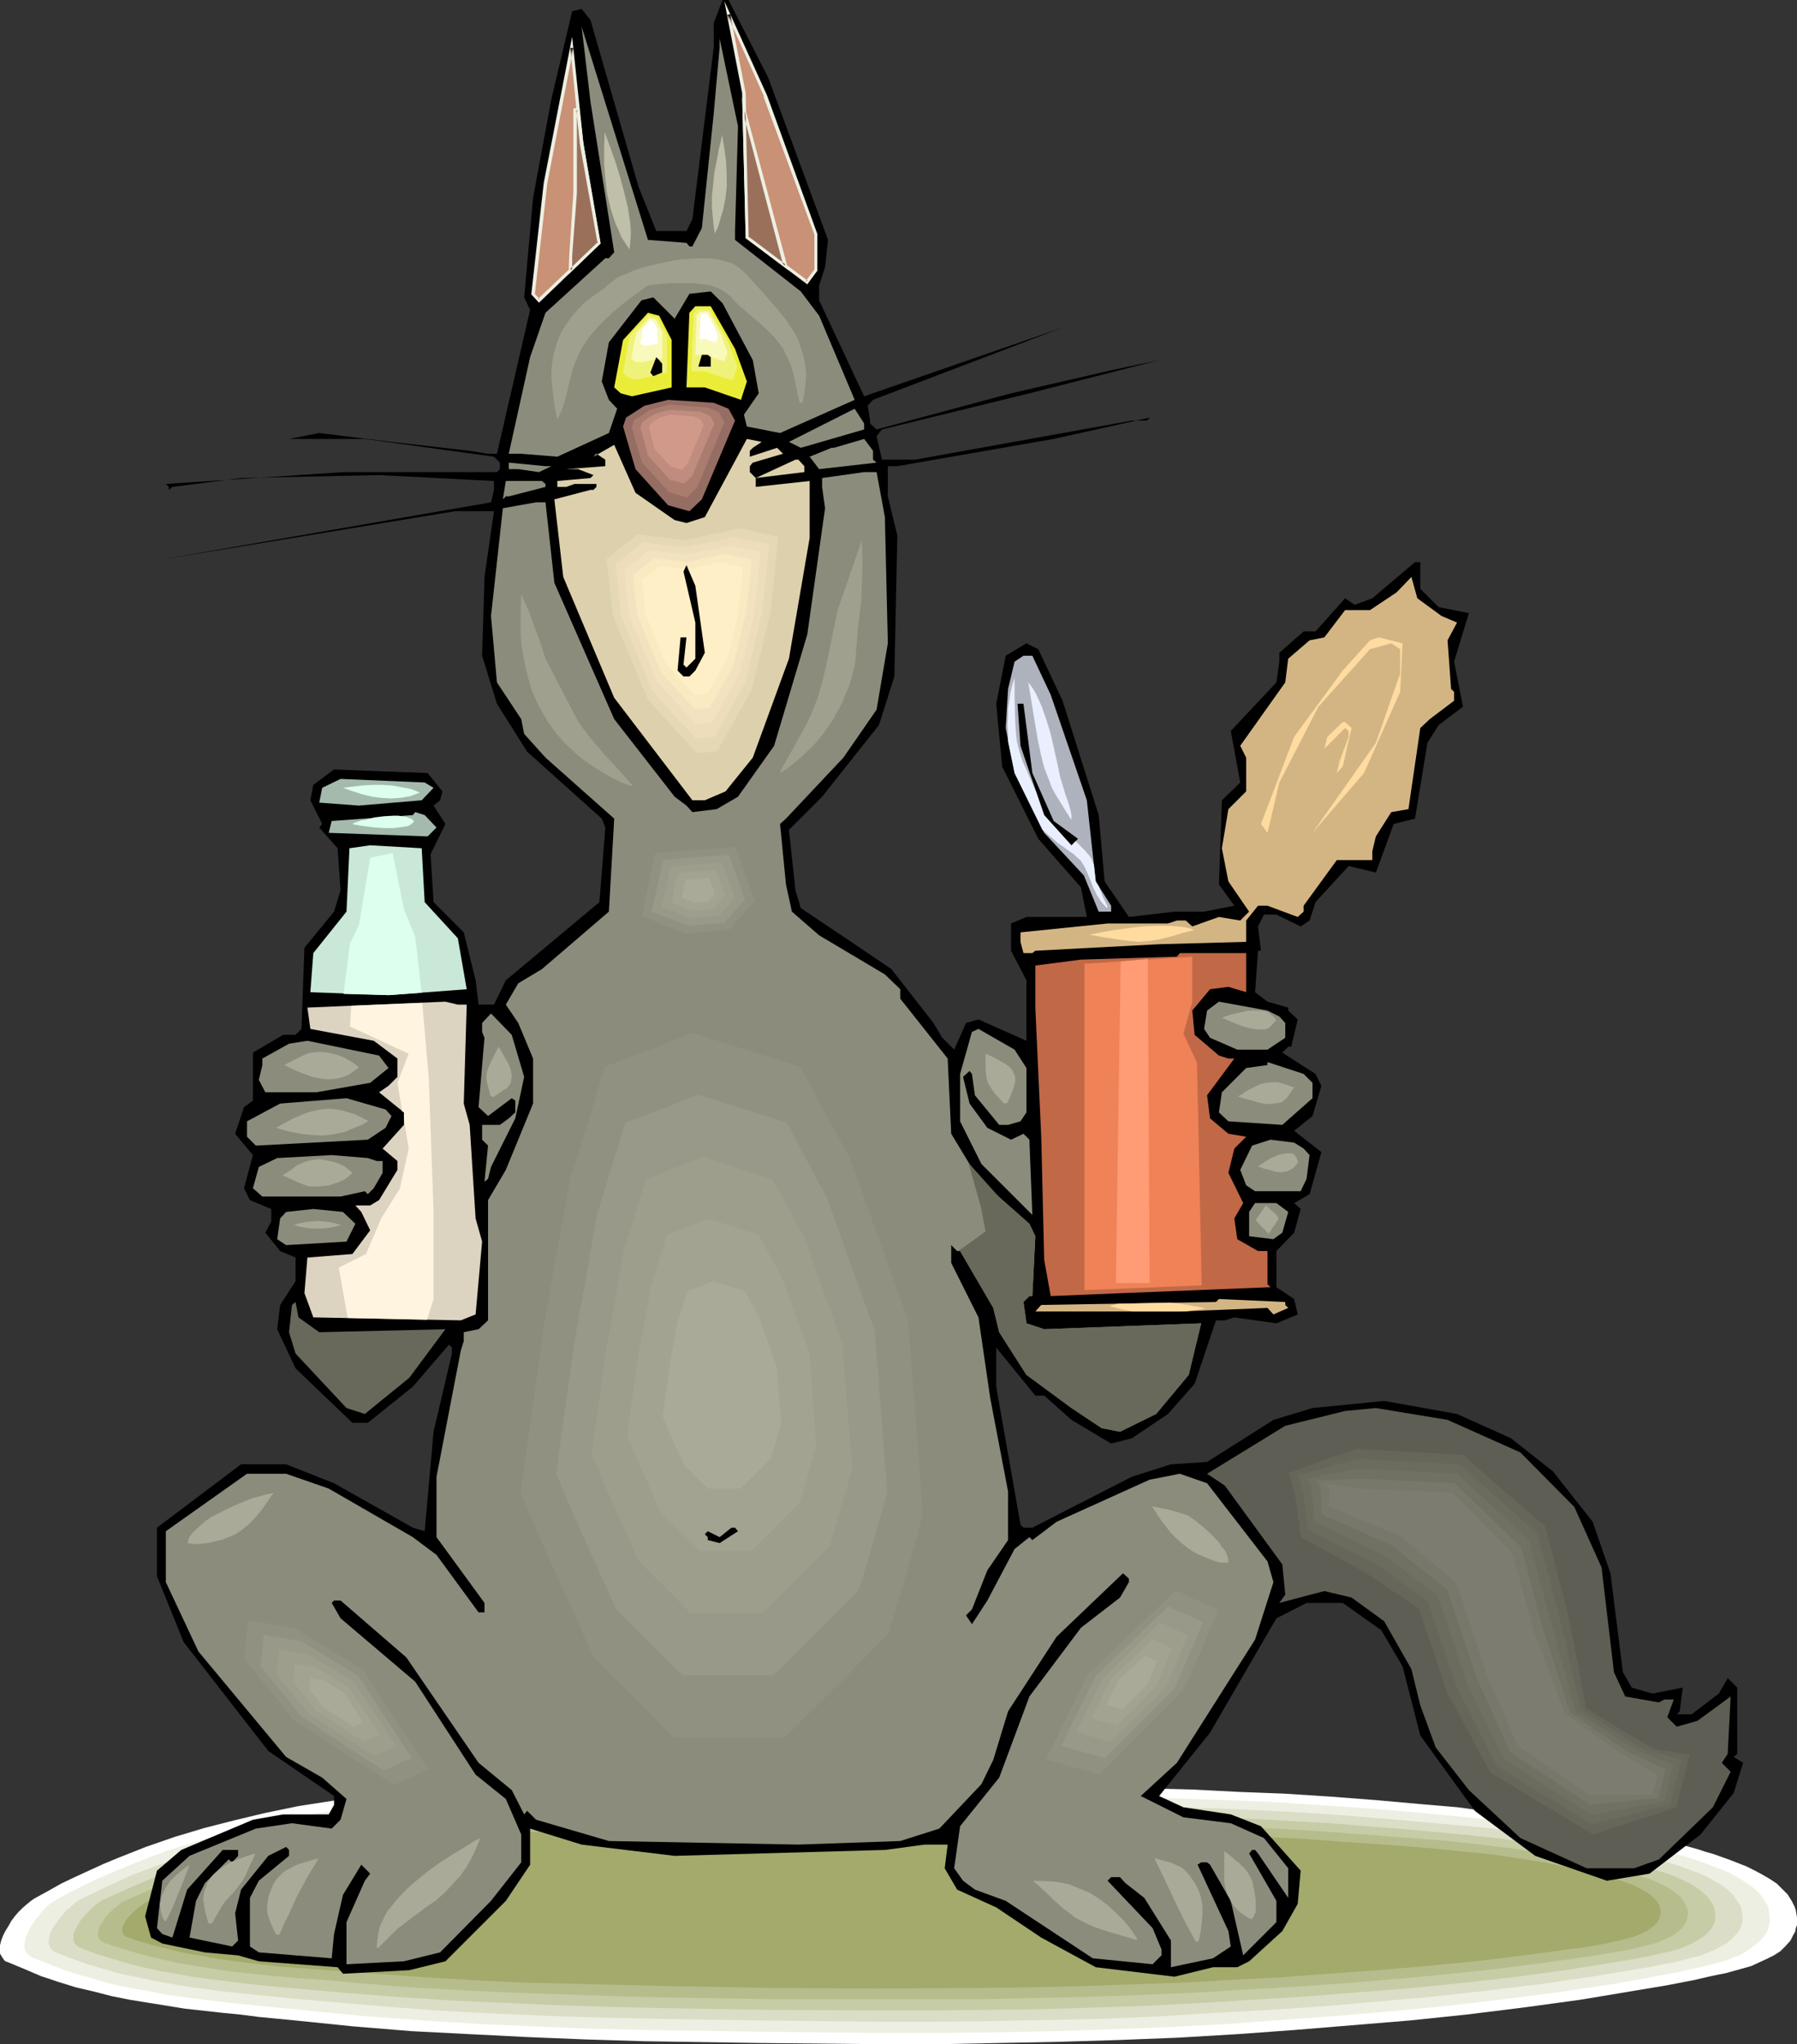 <?xml version="1.0" encoding="UTF-8" standalone="no"?>
<svg
   version="1.0"
   width="129.724mm"
   height="147.537mm"
   id="svg131"
   sodipodi:docname="Cat with Meal 2.wmf"
   xmlns:inkscape="http://www.inkscape.org/namespaces/inkscape"
   xmlns:sodipodi="http://sodipodi.sourceforge.net/DTD/sodipodi-0.dtd"
   xmlns="http://www.w3.org/2000/svg"
   xmlns:svg="http://www.w3.org/2000/svg">
  <rect width="100%" height="100%" fill="#333333" stroke="none"/>
  <sodipodi:namedview
     id="namedview131"
     pagecolor="#ffffff"
     bordercolor="#000000"
     borderopacity="0.25"
     inkscape:showpageshadow="2"
     inkscape:pageopacity="0.0"
     inkscape:pagecheckerboard="0"
     inkscape:deskcolor="#d1d1d1"
     inkscape:document-units="mm" />
  <defs
     id="defs1">
    <pattern
       id="WMFhbasepattern"
       patternUnits="userSpaceOnUse"
       width="6"
       height="6"
       x="0"
       y="0" />
  </defs>
  <path
     style="fill:#ffffff;fill-opacity:1;fill-rule:evenodd;stroke:none"
     d="m 9.373,517.871 3.555,-1.939 3.717,-2.101 3.717,-1.777 3.878,-1.777 3.878,-1.777 3.878,-1.616 7.757,-3.07 7.918,-2.747 8.08,-2.424 8.242,-2.101 8.08,-1.939 4.686,-0.969 4.686,-0.97 9.373,-1.454 9.534,-1.131 9.534,-0.97 9.696,-0.646 9.534,-0.485 19.23,-0.808 17.291,-0.485 17.453,-0.323 17.291,-0.162 h 17.453 l 17.453,0.162 17.291,0.323 34.744,0.485 25.21,0.646 12.605,0.323 12.605,0.646 12.605,0.485 12.605,0.808 12.605,0.969 12.605,1.131 9.534,0.808 4.686,0.646 4.848,0.323 9.373,1.131 9.534,1.293 9.373,1.454 9.373,1.777 4.686,1.131 4.525,1.131 4.525,1.293 4.686,1.293 1.939,0.646 2.262,0.646 4.525,1.616 4.525,1.777 2.262,1.131 2.101,1.131 1.939,1.131 1.939,1.293 1.454,1.454 1.454,1.454 1.131,1.777 0.808,1.616 0.323,0.969 0.162,0.97 0.162,0.969 v 0.97 1.131 l -0.323,0.808 -0.162,0.97 -0.485,0.808 -0.808,1.616 -1.293,1.454 -1.454,1.454 -1.778,1.131 -1.939,0.969 -2.101,0.97 -2.101,0.969 -2.262,0.646 -4.686,1.293 -2.424,0.485 -2.262,0.485 -2.101,0.485 -2.101,0.485 -7.595,1.454 -7.757,1.293 -15.514,2.585 -15.352,2.101 -15.675,1.939 -15.514,1.616 -15.675,1.293 -15.675,1.293 -15.514,1.131 -16.322,0.969 -16.322,0.646 -16.16,0.485 -16.322,0.323 -16.322,0.323 h -16.322 l -16.322,-0.162 -16.322,-0.162 -31.674,-0.485 -15.837,-0.485 -15.837,-0.646 -15.998,-0.808 -15.675,-0.808 -15.837,-1.293 -15.837,-1.616 -10.019,-0.97 -5.01,-0.646 -5.01,-0.485 -10.181,-1.131 -10.019,-1.616 -5.01,-0.808 -4.848,-0.969 -5.01,-1.293 -4.848,-1.131 -4.686,-1.454 -4.848,-1.616 -4.525,-1.939 -4.686,-1.939 -0.485,-0.162 -0.323,-0.323 -0.646,-0.97 L 0,532.899 v -1.131 -1.131 l 0.323,-1.293 0.485,-1.293 0.646,-1.293 0.808,-1.293 0.808,-1.454 0.97,-1.293 0.97,-1.131 1.131,-1.131 1.131,-0.969 0.97,-0.808 z"
     id="path1" />
  <path
     style="fill:#edefe2;fill-opacity:1;fill-rule:evenodd;stroke:none"
     d="m 15.675,518.033 3.555,-1.939 3.555,-1.777 3.717,-1.777 3.717,-1.616 7.434,-3.07 7.595,-2.908 7.757,-2.424 7.918,-2.262 7.918,-1.939 7.918,-1.939 4.525,-0.808 4.525,-0.808 9.211,-1.454 9.211,-1.131 9.373,-0.808 9.211,-0.646 9.373,-0.485 18.584,-0.646 16.806,-0.485 16.968,-0.162 16.806,-0.162 h 16.968 l 33.613,0.323 33.774,0.485 24.563,0.646 24.563,0.808 12.12,0.485 12.282,0.808 12.282,0.808 12.12,0.97 18.422,1.777 9.211,0.969 9.211,1.131 9.211,1.454 9.05,1.616 4.525,0.969 4.525,1.131 4.525,1.131 4.363,1.293 1.939,0.485 2.101,0.646 4.363,1.454 4.525,1.777 2.101,0.808 1.939,1.131 1.939,1.131 1.778,1.131 1.616,1.293 1.454,1.454 0.97,1.454 0.97,1.616 0.162,0.969 0.162,0.808 0.162,0.97 v 0.969 0.808 l -0.323,0.97 -0.162,0.808 -0.323,0.808 -0.97,1.454 -1.293,1.293 -1.454,1.131 -1.616,1.131 -1.778,1.131 -2.101,0.808 -2.101,0.808 -2.262,0.646 -4.525,1.131 -4.525,0.969 -2.101,0.485 -1.939,0.323 -7.434,1.454 -7.434,1.293 -15.029,2.262 -15.029,1.939 -15.19,1.777 -15.029,1.454 -15.19,1.293 -15.19,1.131 -15.19,1.131 -15.675,0.808 -15.998,0.646 -15.675,0.485 -15.837,0.323 -15.837,0.162 h -15.837 l -31.674,-0.323 -30.866,-0.485 -15.352,-0.323 -15.514,-0.646 -15.352,-0.646 -15.352,-0.969 -15.352,-1.131 -15.352,-1.454 -9.696,-0.97 -9.858,-0.969 -9.696,-1.131 -9.858,-1.293 -4.686,-0.97 -4.848,-0.808 -4.848,-0.969 -4.686,-1.293 -4.525,-1.293 -4.686,-1.454 -4.525,-1.777 -4.525,-1.777 -0.808,-0.646 -0.646,-0.646 -0.323,-0.808 -0.162,-0.97 0.162,-1.131 0.162,-1.131 0.646,-1.131 0.485,-1.293 0.808,-1.293 0.808,-1.131 1.939,-2.424 0.97,-0.97 0.97,-0.969 1.131,-0.646 z"
     id="path2" />
  <path
     style="fill:#dbddc6;fill-opacity:1;fill-rule:evenodd;stroke:none"
     d="m 22.139,518.033 6.949,-3.393 7.11,-3.232 7.272,-2.747 7.434,-2.585 7.434,-2.262 7.595,-2.101 7.757,-1.777 7.595,-1.616 8.888,-1.616 8.888,-1.293 9.05,-0.969 8.888,-0.808 9.05,-0.485 9.05,-0.485 18.099,-0.646 16.322,-0.485 16.322,-0.162 16.483,-0.162 h 16.322 l 32.643,0.323 32.805,0.485 23.755,0.485 23.917,0.808 11.797,0.485 11.958,0.646 11.797,0.808 11.958,0.97 17.776,1.616 8.888,0.808 8.888,1.131 8.888,1.293 8.888,1.454 8.565,1.939 4.363,0.97 4.363,1.131 1.939,0.646 2.101,0.485 4.202,1.293 4.363,1.616 2.101,0.808 1.939,0.97 1.939,1.131 1.616,0.97 1.616,1.293 1.293,1.293 0.97,1.454 0.97,1.454 0.323,1.616 0.162,0.808 v 0.808 0.808 l -0.162,0.808 -0.323,0.808 -0.323,0.808 -0.97,1.293 -1.131,1.131 -1.454,1.293 -1.616,0.808 -1.778,0.97 -1.939,0.808 -2.101,0.808 -2.101,0.485 -4.363,1.131 -4.363,0.808 -2.101,0.485 -1.939,0.323 -14.544,2.424 -14.544,2.101 -14.544,1.777 -14.706,1.616 -14.706,1.293 -14.706,1.293 -14.706,0.969 -14.706,0.808 -15.352,0.969 -15.352,0.646 -15.352,0.323 -15.352,0.323 -15.352,0.162 h -15.352 l -30.542,-0.323 -30.058,-0.485 -14.867,-0.323 -15.029,-0.485 -14.867,-0.646 -15.029,-0.808 -14.867,-1.131 -14.867,-1.293 -9.373,-0.808 -9.534,-0.969 -9.534,-0.97 -9.534,-1.293 -4.686,-0.808 -4.686,-0.808 -4.525,-0.969 -4.686,-0.97 -4.525,-1.293 -4.363,-1.293 -4.525,-1.616 -4.202,-1.616 -0.97,-0.646 -0.485,-0.646 -0.323,-0.646 -0.162,-0.969 0.162,-0.97 0.162,-0.969 0.485,-1.131 0.646,-1.131 0.808,-1.131 0.808,-1.131 1.778,-2.101 2.101,-1.777 0.97,-0.808 z"
     id="path3" />
  <path
     style="fill:#c6cca5;fill-opacity:1;fill-rule:evenodd;stroke:none"
     d="m 28.603,518.033 6.787,-3.07 6.787,-2.908 7.11,-2.424 7.11,-2.424 7.272,-2.101 7.434,-1.777 7.434,-1.777 7.434,-1.454 8.565,-1.293 8.565,-1.131 8.565,-0.97 8.888,-0.808 8.726,-0.485 8.726,-0.485 17.614,-0.485 15.837,-0.485 15.837,-0.162 15.998,-0.162 15.837,0.162 31.674,0.162 31.674,0.485 23.109,0.485 23.109,0.646 11.474,0.485 11.474,0.646 11.474,0.646 11.635,0.97 8.565,0.646 8.726,0.808 8.726,0.808 8.565,0.969 8.565,1.131 8.565,1.293 8.403,1.616 8.403,2.101 1.778,0.485 2.101,0.485 4.04,1.293 4.202,1.293 2.101,0.808 1.939,0.97 1.778,0.808 1.778,1.131 1.454,1.131 1.293,1.131 0.97,1.293 0.808,1.293 0.323,1.454 0.162,0.808 v 0.646 0.808 l -0.162,0.808 -0.646,1.293 -0.808,1.131 -1.131,1.131 -1.454,0.969 -1.616,0.97 -1.616,0.808 -1.939,0.808 -2.101,0.646 -2.101,0.485 -4.202,0.969 -4.202,0.808 -1.939,0.323 -1.939,0.323 -14.059,2.262 -14.059,1.939 -14.221,1.616 -14.221,1.454 -14.221,1.131 -14.221,1.131 -28.603,1.777 -14.867,0.808 -14.867,0.485 -14.867,0.485 -14.867,0.162 -14.867,0.162 h -14.867 l -29.734,-0.162 -29.088,-0.485 -14.544,-0.323 -14.382,-0.485 -14.544,-0.646 -14.382,-0.646 -14.544,-0.97 -14.382,-1.131 -9.211,-0.808 -9.211,-0.808 -9.211,-0.969 -9.05,-1.131 -4.686,-0.646 -4.363,-0.808 -4.686,-0.808 -4.363,-0.969 -4.363,-1.131 -4.363,-1.293 -4.202,-1.293 -4.202,-1.616 -0.808,-0.485 -0.646,-0.646 -0.323,-0.646 v -0.808 -0.969 l 0.323,-0.97 0.485,-0.969 0.485,-0.969 0.808,-1.131 0.808,-0.969 1.778,-1.939 0.97,-0.808 0.97,-0.808 0.97,-0.646 z"
     id="path4" />
  <path
     style="fill:#b7bc8c;fill-opacity:1;fill-rule:evenodd;stroke:none"
     d="m 35.067,518.033 6.464,-2.747 6.626,-2.585 6.787,-2.262 6.949,-2.101 7.11,-1.939 7.11,-1.616 7.11,-1.616 7.272,-1.293 8.242,-1.293 8.403,-0.97 8.403,-0.808 8.403,-0.485 8.565,-0.646 8.403,-0.323 17.13,-0.485 15.352,-0.323 15.352,-0.323 h 15.352 15.352 l 30.866,0.162 30.542,0.485 22.462,0.323 22.301,0.808 11.15,0.323 11.15,0.485 11.15,0.646 10.989,0.808 16.968,1.293 8.403,0.646 8.403,0.97 8.242,0.969 8.242,1.293 8.242,1.454 8.08,1.777 1.778,0.485 1.939,0.485 4.04,1.131 4.04,1.293 1.939,0.646 1.939,0.808 1.616,0.808 1.778,0.969 1.293,0.969 1.293,0.97 0.97,1.131 0.646,1.293 0.485,1.293 0.162,0.646 v 0.646 l -0.162,0.808 -0.162,0.646 -0.485,1.131 -0.808,1.131 -1.131,0.97 -1.293,0.969 -1.616,0.808 -1.778,0.808 -1.778,0.646 -1.939,0.485 -1.939,0.485 -4.202,0.969 -2.101,0.323 -1.939,0.323 -1.939,0.323 -1.778,0.323 -13.574,1.939 -13.736,1.777 -13.736,1.454 -13.736,1.293 -13.736,1.131 -13.736,0.969 -27.634,1.616 -14.382,0.646 -14.382,0.485 -14.544,0.323 -14.382,0.323 h -28.765 -28.926 l -27.957,-0.485 -14.221,-0.323 -13.898,-0.485 -14.059,-0.485 -14.059,-0.646 -14.059,-0.808 -13.898,-1.131 -8.888,-0.808 -8.888,-0.646 -8.888,-0.808 -8.888,-0.97 -8.888,-1.454 -4.363,-0.646 -4.202,-0.969 -4.202,-0.97 -4.202,-1.131 -4.202,-1.293 -4.04,-1.293 -0.808,-0.485 -0.485,-0.485 -0.323,-0.646 -0.162,-0.646 0.162,-0.97 0.162,-0.808 0.485,-0.969 0.646,-0.808 0.485,-0.97 0.808,-0.969 1.778,-1.616 1.939,-1.616 0.97,-0.485 z"
     id="path5" />
  <path
     style="fill:#a3aa6b;fill-opacity:1;fill-rule:evenodd;stroke:none"
     d="m 41.37,518.033 6.302,-2.424 6.464,-2.262 6.626,-1.939 6.626,-1.939 6.949,-1.616 6.787,-1.616 6.949,-1.293 6.949,-1.131 8.08,-1.131 8.08,-0.97 8.242,-0.646 8.08,-0.646 8.242,-0.323 8.242,-0.323 8.242,-0.323 8.08,-0.162 14.867,-0.323 15.029,-0.162 29.734,-0.162 29.734,0.162 29.573,0.485 21.654,0.323 21.654,0.485 21.654,0.97 10.666,0.485 10.827,0.808 16.16,1.131 8.242,0.646 8.08,0.808 8.08,0.808 7.918,1.131 7.918,1.293 7.757,1.616 1.939,0.485 1.778,0.323 3.878,0.97 3.878,1.131 3.717,1.293 1.778,0.808 1.454,0.808 1.454,0.808 1.131,0.969 0.97,0.969 0.808,1.131 0.323,1.131 0.162,1.293 -0.323,1.131 -0.485,1.131 -0.808,0.969 -1.131,0.808 -1.131,0.808 -1.616,0.808 -1.616,0.646 -1.778,0.485 -1.778,0.485 -2.101,0.485 -3.878,0.808 -3.878,0.646 -1.939,0.323 -1.778,0.162 -13.09,1.777 -13.251,1.616 -13.251,1.293 -13.413,1.131 -13.251,0.969 -13.413,0.97 -26.664,1.454 -14.059,0.485 -13.736,0.485 -14.059,0.323 -13.898,0.162 -27.957,0.162 -27.795,-0.162 -27.31,-0.485 -27.149,-0.646 -13.574,-0.323 -13.574,-0.646 -13.413,-0.808 -13.574,-0.97 -8.565,-0.646 -8.726,-0.646 -8.565,-0.646 -8.565,-0.969 -8.565,-1.131 -4.202,-0.808 -4.04,-0.646 -4.202,-0.969 -4.04,-0.97 -4.04,-1.131 -3.878,-1.293 -0.808,-0.323 -0.485,-0.485 -0.323,-0.485 -0.162,-0.646 0.162,-0.808 0.162,-0.646 0.485,-0.808 0.485,-0.808 0.646,-0.808 0.808,-0.808 1.778,-1.616 1.778,-1.293 0.97,-0.485 z"
     id="path6" />
  <path
     style="fill:#000000;fill-opacity:1;fill-rule:evenodd;stroke:none"
     d="m 209.595,21.167 16.322,44.274 -0.808,7.433 -1.616,5.009 v 4.04 l 12.282,26.176 54.136,-18.744 -51.712,19.713 -1.454,1.616 0.646,4.04 v 0.808 l 1.778,1.616 36.683,-9.857 28.118,-6.463 12.282,-2.585 -35.39,9.049 -40.238,9.857 -1.454,1.777 1.454,6.463 h 9.05 l 59.146,-10.664 h 4.202 l 0.646,-0.808 -26.179,5.817 -42.662,7.433 h -2.586 v 8.241 l 2.586,10.664 -0.808,38.457 -4.202,13.25 -15.514,19.551 -9.05,9.049 1.778,16.481 1.454,4.847 14.706,9.857 10.019,6.786 11.474,14.704 2.424,4.04 3.232,3.232 3.232,-7.271 3.394,-0.969 13.09,5.817 v -16.481 l -4.202,-8.079 v -7.433 l 4.202,-1.777 h 16.483 l -1.616,-8.079 -11.635,-13.25 -9.858,-19.713 -1.616,-17.128 2.586,-13.088 5.656,-3.393 3.232,1.616 6.626,14.058 9.858,31.185 1.616,18.097 6.626,9.695 12.443,-1.454 h 8.08 l 8.242,-1.616 -4.202,-5.817 0.808,-22.945 5.01,-4.847 -2.586,-14.058 12.443,-13.25 0.808,-5.655 v -2.424 l 6.626,-5.817 h 3.232 l 8.08,-9.049 2.586,1.777 4.848,-1.777 11.635,-9.857 h 1.454 v 7.271 l 5.01,5.009 8.242,1.616 -4.04,13.25 2.424,12.28 -6.626,5.009 -3.07,4.847 -3.394,20.683 -5.818,1.454 -4.848,13.25 -7.434,-1.777 -9.05,9.857 -1.616,5.009 -2.424,1.616 -6.626,-3.232 h -3.394 l -1.616,3.232 0.808,6.625 h -0.808 l -0.808,11.311 3.394,2.585 5.656,1.616 v 0.808 l 2.586,2.424 -1.778,7.433 h -0.808 l -1.616,1.616 9.05,5.817 1.616,3.232 -2.424,8.241 -5.01,4.04 7.434,5.817 -3.232,11.472 -4.202,2.424 1.778,1.616 -1.778,6.463 -4.848,5.009 v 9.857 l 4.848,3.232 0.97,4.201 -5.818,2.424 -11.474,-1.616 -2.586,0.808 h -2.424 l -5.818,17.289 -7.272,8.241 -9.858,6.625 -5.656,1.454 -10.827,-6.463 -7.434,-6.625 h -2.424 l -10.666,-13.088 v 10.664 l 6.626,37.649 0.808,0.808 h 2.424 l 27.149,-13.896 10.666,-3.393 9.858,-0.646 18.099,-11.472 10.666,-3.232 19.554,-1.939 19.877,3.555 14.706,6.625 11.474,9.049 10.827,13.735 4.848,14.058 3.394,26.984 2.424,4.201 5.656,1.616 8.242,-1.616 -0.808,6.463 -0.808,0.808 h 4.04 l 7.434,-5.655 2.424,-4.201 2.586,2.585 v 18.097 l -0.97,0.808 2.586,1.616 -2.586,8.241 -9.05,11.311 -13.898,10.664 -11.635,1.939 -19.554,-6.786 -16.483,-12.28 -14.867,-20.521 -4.848,-18.905 -5.818,-9.857 -10.504,-7.433 h -9.858 l -8.242,4.201 -18.099,31.185 -13.898,17.289 6.626,3.07 12.928,1.939 8.242,3.232 10.827,12.119 -0.808,9.049 -4.202,7.433 -9.05,8.241 -3.232,1.616 h -6.626 l -10.504,2.585 -21.493,-2.585 -14.867,-8.079 -12.282,-8.241 -10.666,-4.847 -3.394,-5.817 0.808,-6.463 h -6.302 l -10.827,1.454 -57.368,1.616 -25.371,-3.07 -14.059,-4.363 v 9.857 l -6.626,9.857 -16.483,16.481 -9.858,2.424 -18.099,0.969 -1.454,-1.777 -21.493,-1.616 -5.656,-1.616 -9.05,-0.808 -11.635,-2.424 -3.07,-1.616 -1.616,-5.817 3.232,-12.442 6.626,-5.655 19.554,-8.241 8.242,-1.454 h 12.443 l 1.454,-2.585 V 489.918 L 73.205,477.637 50.096,447.906 42.824,429.971 V 416.721 L 65.771,399.432 h 12.282 l 13.09,5.171 21.493,12.119 3.232,0.97 2.424,-27.146 5.01,-21.329 v -1.616 l -0.808,-0.808 -9.858,11.472 -12.282,9.857 h -4.202 l -15.514,-14.866 -5.01,-10.664 0.808,-6.625 4.202,-6.463 v -6.463 l -4.202,-1.777 -4.04,-5.009 1.616,-3.07 v -3.393 l -5.818,-2.424 -1.616,-3.232 2.424,-9.049 -4.848,-5.817 2.424,-7.271 2.424,-1.777 v -13.088 l 8.242,-4.847 h 3.394 l 1.616,-1.616 0.808,-22.137 8.08,-9.857 1.778,-5.817 -0.808,-11.472 -5.01,-5.655 0.808,-0.97 -3.232,-6.463 0.808,-4.201 5.656,-4.201 25.533,0.969 4.04,5.009 -0.646,2.424 -1.778,1.454 3.232,5.009 -4.04,8.241 0.808,13.088 8.242,8.241 3.232,13.088 0.808,6.625 h 4.202 l 3.232,-6.625 25.533,-21.329 1.616,-20.359 -0.97,-2.424 -20.362,-18.259 -8.242,-13.088 -4.04,-13.088 0.646,-21.49 2.586,-17.936 h -10.666 l -35.229,5.817 -45.248,7.433 90.334,-15.673 0.808,-3.393 v -2.424 l -31.35,-1.616 -37.653,0.808 -18.746,2.424 -0.97,0.808 v -0.808 l -0.808,-0.808 48.318,-3.232 h 42.016 l 0.808,-0.808 v -1.777 l -1.616,-1.616 -35.229,-4.847 H 78.861 l 8.242,-1.616 19.715,2.424 21.331,2.424 5.01,0.808 h 2.424 l 9.05,-39.265 -1.616,-3.393 2.424,-27.146 5.01,-26.984 5.656,-23.914 2.586,-0.646 2.424,3.07 13.09,45.405 4.848,12.119 h 8.242 l 1.616,-3.232 5.818,-46.859 V 6.302 L 197.152,0 h 1.616 z"
     id="path7" />
  <path
     style="fill:#8c8c7c;fill-opacity:1;fill-rule:evenodd;stroke:none"
     d="m 187.294,66.249 0.808,0.969 h 0.808 l 2.586,-5.009 3.232,-31.185 1.616,-18.097 v -2.424 l 5.01,23.914 -0.808,28.6 v 2.424 l 17.938,14.058 5.01,6.625 9.696,22.945 -20.362,9.049 -9.05,-1.777 -0.808,-3.232 4.04,-5.817 -1.616,-9.049 -8.242,-15.512 -3.232,-3.232 -5.818,0.646 -4.04,6.786 -5.818,-5.817 -3.232,0.808 -8.888,11.472 -1.939,10.664 1.939,5.009 2.262,2.424 -2.262,6.625 -14.059,6.463 -9.858,-0.808 h -3.394 l 5.818,-26.338 4.202,-12.119 16.322,-14.866 h 0.97 l 1.454,-1.616 -6.464,-41.042 -2.424,-20.521 18.099,58.17 z"
     id="path8" />
  <path
     style="fill:#c99175;fill-opacity:1;fill-rule:evenodd;stroke:none"
     d="m 222.685,63.825 v 9.857 l -2.424,3.393 -16.483,-12.442 -0.808,-39.265 -4.202,-21.49 10.019,22.298 z m -59.146,2.424 -16.483,15.673 -1.616,-1.777 3.394,-30.216 7.272,-37.002 2.586,26.338 z"
     id="path9" />
  <path
     style="fill:#edefe2;fill-opacity:1;fill-rule:evenodd;stroke:none"
     d="m 222.2,63.987 v -0.162 9.857 -0.162 l -2.424,3.232 0.646,-0.162 -16.483,-12.28 0.323,0.323 -0.808,-39.265 v 0 l -4.202,-21.49 -0.808,0.162 10.019,22.298 h -0.162 l 13.898,37.649 0.808,-0.162 -13.736,-37.81 v 0 L 197.637,0.323 202.485,25.368 v 0 l 0.97,39.588 16.806,12.603 2.747,-3.716 V 63.825 Z"
     id="path10" />
  <path
     style="fill:#edefe2;fill-opacity:1;fill-rule:evenodd;stroke:none"
     d="m 163.054,66.41 0.162,-0.485 -16.483,15.673 h 0.485 l -1.454,-1.616 0.162,0.323 3.394,-30.216 7.11,-37.002 h -0.808 l 2.586,26.176 4.848,27.146 h 0.808 l -4.686,-27.307 -3.07,-29.085 -7.757,39.911 -3.394,30.377 2.101,2.262 16.806,-16.158 z"
     id="path11" />
  <path
     style="fill:#eaed38;fill-opacity:1;fill-rule:evenodd;stroke:none"
     d="m 200.545,95.172 3.232,8.887 -1.616,5.009 -9.858,-3.393 h -5.01 l 0.808,-20.359 1.616,-1.777 h 4.202 z"
     id="path12" />
  <path
     style="fill:#eff27a;fill-opacity:1;fill-rule:evenodd;stroke:none"
     d="m 198.606,93.071 1.293,3.555 1.293,3.393 -1.293,3.716 -3.717,-1.131 -3.878,-1.293 h -3.717 l 0.646,-15.673 1.131,-1.454 h 3.232 l 2.424,4.524 z"
     id="path13" />
  <path
     style="fill:#f9f9bc;fill-opacity:1;fill-rule:evenodd;stroke:none"
     d="m 196.667,91.132 1.778,4.847 -0.323,1.293 -0.485,1.293 -5.333,-1.777 h -2.586 l 0.162,-5.494 0.162,-5.332 0.485,-0.485 0.485,-0.485 h 2.262 l 1.778,3.07 z"
     id="path14" />
  <path
     style="fill:#ffffff;fill-opacity:1;fill-rule:evenodd;stroke:none"
     d="m 194.889,89.193 0.97,2.585 -0.485,1.616 -3.07,-0.969 h -1.454 l 0.323,-6.14 0.485,-0.646 h 1.293 z"
     id="path15" />
  <path
     style="fill:#eaed38;fill-opacity:1;fill-rule:evenodd;stroke:none"
     d="m 183.254,92.748 v 12.927 l -10.827,2.424 -3.07,-0.808 -1.778,-1.616 2.424,-12.927 6.787,-7.433 3.07,0.808 z"
     id="path16" />
  <path
     style="fill:#eff27a;fill-opacity:1;fill-rule:evenodd;stroke:none"
     d="m 181.961,91.617 v 10.018 l -8.242,1.939 -2.586,-0.646 -0.485,-0.646 -0.646,-0.646 1.778,-10.018 2.586,-2.747 2.586,-2.908 1.131,0.323 1.293,0.323 1.293,2.585 z"
     id="path17" />
  <path
     style="fill:#f9f9bc;fill-opacity:1;fill-rule:evenodd;stroke:none"
     d="m 180.669,90.648 v 7.11 l -2.909,0.485 -2.909,0.646 -0.808,-0.162 -0.97,-0.162 -0.808,-0.808 0.646,-3.555 0.808,-3.555 1.778,-1.939 1.616,-1.939 0.808,0.162 0.97,0.162 z"
     id="path18" />
  <path
     style="fill:#ffffff;fill-opacity:1;fill-rule:evenodd;stroke:none"
     d="m 179.376,89.678 v 4.04 l -3.232,0.646 -0.97,-0.323 -0.485,-0.323 0.646,-4.04 1.939,-2.262 0.97,0.323 z"
     id="path19" />
  <path
     style="fill:#000000;fill-opacity:1;fill-rule:evenodd;stroke:none"
     d="m 193.92,97.434 v 2.585 h -3.394 l 0.97,-3.232 h 1.616 z"
     id="path20" />
  <path
     style="fill:#000000;fill-opacity:1;fill-rule:evenodd;stroke:none"
     d="m 180.669,99.212 v 2.424 l -2.424,0.97 -0.808,-0.97 1.616,-4.201 0.808,0.808 z"
     id="path21" />
  <path
     style="fill:#966d63;fill-opacity:1;fill-rule:evenodd;stroke:none"
     d="m 198.768,111.492 1.778,3.232 -9.05,21.49 -3.394,3.232 -5.818,-1.616 -8.888,-9.857 -3.394,-11.634 0.808,-2.424 5.01,-3.232 6.464,-1.616 12.443,0.808 z"
     id="path22" />
  <path
     style="fill:#aa7c70;fill-opacity:1;fill-rule:evenodd;stroke:none"
     d="m 196.182,112.461 1.454,2.747 -7.434,17.774 -2.747,2.747 -4.848,-1.454 -3.717,-4.04 -3.717,-4.04 -1.454,-4.847 -1.293,-4.847 0.646,-1.939 2.101,-1.293 2.101,-1.454 5.333,-1.454 10.342,0.808 1.616,0.646 z"
     id="path23" />
  <path
     style="fill:#bf8c7f;fill-opacity:1;fill-rule:evenodd;stroke:none"
     d="m 193.758,113.431 1.131,2.101 -5.979,14.219 -1.131,1.131 -1.131,0.97 -3.878,-0.97 -2.909,-3.232 -3.07,-3.393 -0.97,-3.716 -1.131,-3.878 0.323,-0.808 0.162,-0.646 1.778,-1.293 1.616,-0.969 2.101,-0.646 2.101,-0.485 8.242,0.485 z"
     id="path24" />
  <path
     style="fill:#d19989;fill-opacity:1;fill-rule:evenodd;stroke:none"
     d="m 191.173,114.4 0.808,1.616 -4.363,10.503 -1.616,1.616 -2.909,-0.808 -4.525,-4.847 -1.454,-5.655 0.323,-1.131 2.424,-1.777 3.232,-0.808 6.141,0.485 z"
     id="path25" />
  <path
     style="fill:#8c8c7c;fill-opacity:1;fill-rule:evenodd;stroke:none"
     d="m 235.774,117.147 -17.291,5.009 -3.232,-1.616 17.938,-9.049 2.586,4.04 z"
     id="path26" />
  <path
     style="fill:#ddd1ad;fill-opacity:1;fill-rule:evenodd;stroke:none"
     d="m 205.393,122.156 -0.808,0.808 v 1.616 l 7.434,-2.424 1.616,1.616 -8.242,2.424 -0.808,0.969 v 1.616 l 1.616,1.616 10.827,-5.009 h 0.808 l 1.616,1.777 v 1.616 l -13.251,1.616 v 2.424 l 14.706,-1.616 v 15.512 l -5.656,32.963 -9.858,26.984 -7.434,9.21 -5.656,2.424 h -3.394 l -21.331,-27.954 -13.898,-32.963 -2.424,-21.167 9.858,-2.585 h 0.808 l 0.808,-0.808 v -0.808 h -5.979 l -2.262,0.808 h -2.424 v -1.616 l 9.05,-0.808 0.808,-0.808 -4.202,-1.616 h -3.232 l 10.666,-0.808 v -1.777 l -2.424,-1.616 -0.808,0.808 5.656,-3.232 5.818,13.088 10.666,7.433 3.232,0.808 5.01,-1.616 11.474,-21.329 4.04,0.808 z"
     id="path27" />
  <path
     style="fill:#ddd1ad;fill-opacity:1;fill-rule:evenodd;stroke:none"
     d="m 175.497,193.414 -10.504,-25.207 -1.778,-17.289 9.211,-7.271 14.059,1.616 16.645,-3.555 11.635,2.585 -2.424,22.783 -5.494,23.268 -10.504,18.42 -6.141,0.646 z"
     id="path28" />
  <path
     style="fill:#e5d8b5;fill-opacity:1;fill-rule:evenodd;stroke:none"
     d="m 176.79,190.829 -9.534,-22.783 -0.808,-7.756 -0.97,-7.756 4.202,-3.393 4.202,-3.393 12.766,1.616 7.595,-1.616 7.595,-1.616 10.504,2.262 -2.101,20.521 -2.586,10.664 -2.586,10.664 -9.373,16.643 -2.747,0.323 -2.909,0.162 -6.626,-7.271 z"
     id="path29" />
  <path
     style="fill:#edddba;fill-opacity:1;fill-rule:evenodd;stroke:none"
     d="m 177.921,188.405 -8.565,-20.521 -0.646,-6.948 -0.808,-6.948 7.595,-6.14 5.656,0.808 5.656,0.646 6.787,-1.454 6.787,-1.293 4.848,0.969 4.686,0.97 -0.97,9.21 -0.97,9.21 -2.262,9.533 -1.131,4.847 -1.131,4.686 -8.403,15.027 -2.586,0.162 -2.586,0.323 -5.979,-6.463 z"
     id="path30" />
  <path
     style="fill:#f2e2bf;fill-opacity:1;fill-rule:evenodd;stroke:none"
     d="m 179.214,185.981 -7.595,-18.097 -0.646,-6.302 -0.646,-6.14 3.394,-2.585 3.232,-2.747 10.181,1.131 5.979,-1.131 5.979,-1.293 8.403,1.777 -0.808,8.079 -0.808,8.241 -4.04,16.805 -7.595,13.411 -4.363,0.323 z"
     id="path31" />
  <path
     style="fill:#f9eac1;fill-opacity:1;fill-rule:evenodd;stroke:none"
     d="m 180.345,183.396 -3.232,-7.756 -3.232,-7.918 -0.646,-5.494 -0.485,-5.332 5.818,-4.686 8.888,1.131 5.171,-1.131 5.171,-1.131 7.272,1.616 -0.646,7.11 -0.808,7.11 -1.778,7.271 -1.778,7.433 -3.232,5.817 -3.232,5.655 -1.939,0.162 -1.939,0.323 z"
     id="path32" />
  <path
     style="fill:#ffefc6;fill-opacity:1;fill-rule:evenodd;stroke:none"
     d="m 181.638,180.972 -5.494,-13.411 -0.97,-9.21 4.848,-3.878 7.595,0.808 8.888,-1.939 6.141,1.454 -1.131,12.119 -3.07,12.603 -5.494,9.695 -3.394,0.323 z"
     id="path33" />
  <path
     style="fill:#8c8c7c;fill-opacity:1;fill-rule:evenodd;stroke:none"
     d="m 238.198,125.388 0.97,0.808 -15.675,1.777 -2.586,-3.393 5.979,-2.424 h 0.646 l 8.242,-2.424 2.424,3.232 z"
     id="path34" />
  <path
     style="fill:#8c8c7c;fill-opacity:1;fill-rule:evenodd;stroke:none"
     d="m 150.449,127.165 -3.394,1.616 -5.656,-0.808 h -2.586 v -1.777 l 10.019,0.969 z"
     id="path35" />
  <path
     style="fill:#8c8c7c;fill-opacity:1;fill-rule:evenodd;stroke:none"
     d="m 241.43,141.061 0.808,34.417 -3.07,18.097 -9.05,13.088 -15.675,16.643 -1.616,1.454 1.616,16.481 1.616,7.433 7.434,6.463 17.938,10.664 4.202,4.04 v 2.585 l 12.928,16.32 0.97,20.521 7.434,12.28 13.898,12.28 1.616,3.393 -0.808,16.32 h -0.808 l -1.616,1.616 0.808,5.817 4.848,1.616 42.824,-1.616 -3.394,14.058 -8.888,10.664 -9.858,4.847 -5.01,-0.97 -8.242,-5.494 -12.282,-9.049 -7.434,-11.634 -1.616,-6.625 -9.05,-15.512 h -0.808 l -1.616,-1.616 v 4.847 l 7.434,14.866 3.232,22.137 4.848,25.368 v 13.25 l -5.656,8.241 -4.202,10.664 -1.616,1.616 1.616,2.424 4.202,-6.463 7.434,-14.058 4.04,-3.232 0.808,0.808 6.626,-5.009 25.371,-11.472 8.242,-1.616 7.434,2.585 16.483,21.329 1.616,5.655 -5.01,15.673 -21.331,33.609 -9.858,9.049 11.635,5.817 12.928,1.616 9.05,4.04 6.626,8.241 v 8.079 l -8.242,-12.119 -0.808,-0.969 h -0.808 l -0.808,0.969 7.434,12.927 v 5.817 l -9.05,9.049 -3.394,-14.866 -5.656,-9.857 -0.808,-0.646 h -1.616 l -0.97,0.646 8.403,18.097 0.646,4.201 -4.848,3.232 -11.474,2.424 v -7.271 l -7.272,-11.634 -5.171,-4.04 -1.454,-1.616 h -2.424 l -0.97,0.97 12.282,12.927 2.424,5.817 v 1.616 l -2.424,2.424 -16.322,-1.616 -23.755,-15.673 -8.403,-3.07 -3.232,-2.424 -2.424,-3.393 1.616,-11.472 10.666,-13.25 8.242,-22.137 14.059,-18.744 10.666,-8.241 2.424,-4.201 v -0.97 l -1.616,-1.454 -18.099,17.289 -13.251,20.359 -4.04,13.25 -3.232,6.625 -11.474,12.119 -10.666,3.393 -27.795,0.97 -51.712,-0.97 -19.877,-5.817 -2.424,-2.424 -0.808,0.97 -3.394,-6.625 -9.05,-7.433 -19.715,-28.762 -17.938,-15.512 h -1.778 l -0.646,0.646 2.424,4.201 20.362,17.289 16.483,25.368 8.242,6.625 4.202,9.695 v 7.594 l -8.242,10.503 -13.898,14.058 -9.858,2.424 -15.675,0.808 v -11.472 l 5.01,-11.311 1.454,-1.939 -2.424,-2.424 -5.01,8.241 -2.424,10.664 -0.646,6.625 -19.877,-1.616 -2.424,-1.616 v -13.25 l 2.424,-4.686 8.242,-6.786 v -1.616 l -0.808,-0.808 -4.848,2.424 -7.434,9.21 -1.616,6.463 0.808,7.433 -1.616,1.616 -11.635,-2.424 1.778,-10.018 2.424,-4.847 6.464,-6.463 0.97,0.808 1.616,-1.777 v -1.616 h -4.202 l -9.696,10.826 -4.04,13.088 -2.747,-0.969 -1.454,-1.616 1.454,-12.927 7.434,-6.786 18.099,-7.433 9.858,-1.454 10.827,1.454 2.424,-2.424 1.616,-5.655 -6.626,-5.817 -9.858,-5.655 -23.917,-28.762 -8.888,-18.905 v -13.896 l 22.139,-15.673 h 10.666 l 11.635,4.04 22.947,13.25 6.464,4.847 11.474,15.673 h 1.616 v -2.585 l -13.09,-17.936 v -16.481 l 6.626,-34.417 0.808,-2.585 v -2.424 l 4.04,-0.808 2.586,-2.424 v -32.801 l 4.848,-8.241 7.434,-18.097 v -12.28 l -4.04,-9.695 -3.394,-5.009 3.394,-5.817 6.464,-3.878 18.261,-15.673 1.454,-25.368 -18.746,-16.643 -5.818,-6.463 -0.808,-4.04 -6.626,-10.018 -1.616,-18.097 3.232,-29.408 9.05,-1.616 h 2.586 l 2.424,21.975 16.322,37.164 16.483,21.167 3.232,2.424 1.616,1.777 6.626,-0.808 5.818,-3.393 9.858,-13.896 9.05,-30.377 4.848,-34.417 -0.808,-5.817 v -2.424 l 11.474,-1.616 h 3.394 z"
     id="path36" />
  <path
     style="fill:#8c8c7c;fill-opacity:1;fill-rule:evenodd;stroke:none"
     d="m 138.491,426.901 -6.141,-14.704 7.434,-52.837 8.565,-47.99 11.15,-35.548 28.28,-11.149 34.259,11.149 16.16,29.408 18.422,51.706 4.848,62.532 -10.989,38.295 -33.29,33.124 h -35.552 l -25.856,-25.853 z"
     id="path37" />
  <path
     style="fill:#919182;fill-opacity:1;fill-rule:evenodd;stroke:none"
     d="m 147.217,419.468 -2.586,-6.14 -2.586,-6.302 6.302,-44.92 3.555,-20.359 3.717,-20.359 4.848,-15.189 4.525,-15.189 24.078,-9.21 29.25,9.21 13.574,25.045 15.837,43.95 2.101,26.661 1.939,26.661 -4.525,16.158 -4.848,16.158 -14.059,14.219 -14.221,14.058 h -30.219 l -10.989,-10.988 -10.989,-10.988 -7.272,-16.158 z"
     id="path38" />
  <path
     style="fill:#999989;fill-opacity:1;fill-rule:evenodd;stroke:none"
     d="m 156.105,412.197 -2.262,-5.171 -2.101,-5.171 5.171,-37.002 3.07,-16.805 2.909,-16.805 7.757,-25.045 10.019,-3.716 9.858,-3.878 24.078,7.594 11.15,20.844 6.464,18.097 6.464,17.936 3.394,43.95 -3.717,13.411 -4.04,13.25 -23.27,23.268 h -24.886 l -9.05,-9.049 -9.05,-9.049 -5.979,-13.25 z"
     id="path39" />
  <path
     style="fill:#9e9e8c;fill-opacity:1;fill-rule:evenodd;stroke:none"
     d="m 164.832,404.764 -1.616,-4.04 -1.778,-4.04 4.04,-29.085 2.424,-13.25 2.262,-13.088 6.141,-19.551 7.757,-3.07 7.918,-3.07 18.746,6.14 4.525,8.079 4.363,8.079 5.01,14.219 5.171,14.219 2.747,34.417 -3.07,10.503 -3.07,10.503 -18.261,18.259 h -19.715 l -14.221,-14.219 -4.686,-10.503 z"
     id="path40" />
  <path
     style="fill:#a3a391;fill-opacity:1;fill-rule:evenodd;stroke:none"
     d="m 173.558,397.493 -2.424,-5.979 2.909,-21.167 3.555,-19.228 4.363,-14.219 5.656,-2.262 5.656,-2.101 6.949,2.101 6.787,2.262 3.232,5.979 3.232,5.979 3.717,10.18 3.717,10.341 0.485,6.302 0.323,6.302 0.97,12.442 -4.363,15.35 -6.626,6.625 -6.626,6.625 h -14.221 l -5.171,-5.171 -5.333,-5.171 z"
     id="path41" />
  <path
     style="fill:#aaaa99;fill-opacity:1;fill-rule:evenodd;stroke:none"
     d="m 182.285,390.06 -1.454,-3.716 1.778,-13.088 2.101,-12.119 2.909,-8.887 6.949,-2.747 8.726,2.747 3.878,7.271 4.686,13.088 1.293,15.673 -2.747,9.533 -8.403,8.241 h -8.888 l -6.464,-6.463 z"
     id="path42" />
  <path
     style="fill:#8c8c7c;fill-opacity:1;fill-rule:evenodd;stroke:none"
     d="m 148.833,132.013 v 0.808 l -10.019,2.585 h -0.808 l -0.808,0.808 0.808,-5.009 h 9.858 z"
     id="path43" />
  <path
     style="fill:#000000;fill-opacity:1;fill-rule:evenodd;stroke:none"
     d="m 192.304,178.064 -2.586,4.847 -1.616,1.616 h -1.616 l -1.616,-1.616 0.808,-9.049 h 1.616 l -0.808,7.433 0.808,0.808 2.424,-2.424 v -9.857 l -3.232,-13.896 0.808,-1.777 2.424,5.655 z"
     id="path44" />
  <path
     style="fill:#d3b584;fill-opacity:1;fill-rule:evenodd;stroke:none"
     d="m 393.334,168.046 4.202,1.777 -2.586,4.847 0.97,13.25 0.808,0.808 v 2.424 l -6.626,5.009 -2.586,2.424 -3.232,22.137 -4.686,0.808 -4.202,6.625 -0.97,4.04 v 2.424 h -9.696 l -9.05,12.442 v 1.616 l -1.616,1.454 -8.242,-3.07 h -2.586 l -3.232,4.04 v 5.817 l -23.755,0.646 -33.774,1.777 -0.808,0.646 h -2.424 l -0.808,-3.07 v -2.585 l 23.755,-2.424 h 16.483 l 2.424,-0.808 h 2.424 l 1.778,1.616 7.272,-2.585 5.818,0.969 2.424,-2.424 -5.656,-8.241 -1.778,-9.049 1.778,-10.664 4.848,-4.847 v -9.21 l -1.616,-3.232 12.282,-17.289 0.808,-6.463 5.818,-5.009 4.04,-0.808 5.656,-7.433 h 6.787 l 7.272,-4.847 4.04,-4.201 1.616,5.817 z"
     id="path45" />
  <path
     style="fill:#ffdba0;fill-opacity:1;fill-rule:evenodd;stroke:none"
     d="m 382.022,188.728 -9.858,22.137 -14.059,16.32 17.291,-24.561 6.626,-18.905 v -6.625 l -2.424,-1.616 -5.818,1.616 -14.059,15.673 -10.666,20.683 -3.232,13.735 -1.778,-2.424 9.05,-23.753 13.251,-18.097 7.434,-8.241 2.424,-0.808 6.464,1.616 z"
     id="path46" />
  <path
     style="fill:#adb2bc;fill-opacity:1;fill-rule:evenodd;stroke:none"
     d="m 286.678,189.536 9.858,28.762 2.424,22.137 4.202,6.625 v 1.616 h -3.394 l -4.04,-9.857 -10.827,-11.634 -8.08,-16.32 -2.424,-12.28 0.646,-10.664 1.778,-7.433 2.424,-1.616 h 2.424 z"
     id="path47" />
  <path
     style="fill:#eaefff;fill-opacity:1;fill-rule:evenodd;stroke:none"
     d="m 276.82,184.85 v 2.747 2.908 l 0.162,5.979 0.162,2.908 0.323,2.908 0.646,2.585 0.808,2.585 3.07,6.948 3.232,6.948 0.646,1.131 0.808,0.808 1.616,1.777 1.778,1.777 2.101,1.616 1.778,1.454 1.778,1.777 1.454,1.616 0.646,0.969 0.323,0.969 0.323,0.646 0.485,4.524 0.808,1.293 1.131,2.908 0.646,1.293 0.646,1.293 -0.162,0.485 -0.808,-0.808 -0.808,-0.969 -1.131,-1.777 -0.97,-1.939 -0.808,-2.101 -0.808,-1.939 -0.808,-1.777 -1.131,-1.777 -0.808,-0.646 -0.808,-0.808 -2.262,-1.616 -1.131,-0.808 -1.131,-0.808 -2.101,-1.777 -2.101,-1.777 -7.595,-15.512 -1.778,-8.564 v -2.262 l -0.162,-2.262 0.162,-2.101 v -2.262 l 0.323,-2.262 0.323,-2.101 0.485,-2.101 z"
     id="path48" />
  <path
     style="fill:#000000;fill-opacity:1;fill-rule:evenodd;stroke:none"
     d="m 281.668,210.865 5.818,13.088 6.626,4.847 -1.778,1.777 -7.434,-8.241 -6.464,-18.905 -0.808,-11.472 h 1.616 z"
     id="path49" />
  <path
     style="fill:#ffdba0;fill-opacity:1;fill-rule:evenodd;stroke:none"
     d="m 368.771,198.585 -2.424,10.503 -1.616,1.777 0.808,-3.393 2.424,-6.463 v -1.616 l -0.97,-0.808 -5.656,5.655 0.808,-3.232 4.202,-4.04 h 0.646 z"
     id="path50" />
  <path
     style="fill:#a3baad;fill-opacity:1;fill-rule:evenodd;stroke:none"
     d="m 118.291,214.904 -3.232,3.393 -17.13,1.454 -10.827,-0.808 0.808,-4.04 5.01,-2.424 22.947,0.969 z"
     id="path51" />
  <path
     style="fill:#a3baad;fill-opacity:1;fill-rule:evenodd;stroke:none"
     d="m 119.099,225.731 -2.424,2.424 -26.987,-0.969 0.808,-3.232 22.139,-1.616 0.646,-0.808 2.586,0.808 z"
     id="path52" />
  <path
     style="fill:#c9e8d8;fill-opacity:1;fill-rule:evenodd;stroke:none"
     d="m 115.867,246.09 9.05,9.857 2.424,13.896 -21.331,1.616 -21.331,-0.808 0.808,-10.664 9.05,-11.311 0.808,-17.289 5.656,-0.808 14.059,0.808 z"
     id="path53" />
  <path
     style="fill:#c16847;fill-opacity:1;fill-rule:evenodd;stroke:none"
     d="m 340.006,270.65 -4.848,-1.454 -5.01,0.646 -4.848,5.817 0.646,6.625 6.626,5.655 2.586,0.808 h 1.616 l -7.434,10.018 0.808,6.302 5.01,4.201 4.848,0.808 -3.232,3.232 -1.616,6.625 4.04,8.241 -2.424,4.201 0.808,5.655 5.656,3.232 h 2.586 v 9.049 l 0.808,0.808 -40.238,1.616 -19.715,0.808 -1.778,-9.857 -0.808,-33.609 -1.616,-35.225 v -11.472 l 12.443,-1.616 26.179,-0.808 0.808,-0.969 h 18.099 z"
     id="path54" />
  <path
     style="fill:#ddd3c1;fill-opacity:1;fill-rule:evenodd;stroke:none"
     d="m 127.341,274.044 -0.808,26.984 1.616,5.817 1.616,25.53 1.778,6.302 -1.778,19.875 -4.04,1.616 -40.238,-0.808 -2.424,-6.625 0.808,-9.695 12.282,-0.969 4.848,-6.463 -2.424,-5.009 -1.616,-1.777 h 4.04 l 2.424,-1.454 5.01,-8.241 v -2.424 l -4.04,-3.393 5.818,-6.463 v -3.393 l -6.787,-5.494 2.586,-1.777 2.424,-2.424 v -5.009 l -6.464,-4.847 -17.291,-3.232 -0.808,-5.817 37.653,-1.616 3.394,0.808 z"
     id="path55" />
  <path
     style="fill:#8c8c7c;fill-opacity:1;fill-rule:evenodd;stroke:none"
     d="m 349.056,277.275 1.616,1.777 v 4.04 l -4.848,3.232 h -8.242 l -7.434,-3.232 -1.616,-2.424 0.808,-5.009 3.232,-2.424 13.251,2.424 z"
     id="path56" />
  <path
     style="fill:#8c8c7c;fill-opacity:1;fill-rule:evenodd;stroke:none"
     d="m 143.016,293.757 -2.424,11.311 -6.626,13.25 -0.808,3.232 -0.97,0.808 0.97,-9.857 -1.616,-1.616 v -4.04 h 4.848 l 2.424,-1.777 1.778,-1.616 v -3.232 l -0.97,-0.646 -6.464,4.847 -2.586,-2.424 1.616,-18.905 -0.646,-1.616 v -2.424 l 2.424,-2.585 5.656,5.817 z"
     id="path57" />
  <path
     style="fill:#8c8c7c;fill-opacity:1;fill-rule:evenodd;stroke:none"
     d="m 280.052,291.333 v 12.119 l -1.616,2.424 -3.394,0.969 h -2.424 l -6.626,-8.079 -0.808,-5.817 -0.646,-0.808 -1.778,1.616 1.778,7.271 4.848,6.625 6.464,3.232 3.394,-1.616 1.616,1.616 0.808,20.521 -13.898,-13.896 -5.818,-11.634 v -12.927 l 3.232,-11.472 1.778,-0.808 9.858,5.655 z"
     id="path58" />
  <path
     style="fill:#8c8c7c;fill-opacity:1;fill-rule:evenodd;stroke:none"
     d="m 106.009,291.333 -5.01,4.04 -14.706,2.585 H 72.397 l -1.778,-3.393 0.97,-4.04 v -1.777 l 7.272,-4.04 5.01,-0.808 19.554,4.04 z"
     id="path59" />
  <path
     style="fill:#8c8c7c;fill-opacity:1;fill-rule:evenodd;stroke:none"
     d="m 358.105,295.372 v 4.201 l -8.242,7.271 -14.706,-0.969 -2.586,-2.424 0.808,-5.494 6.626,-6.625 5.818,-0.808 v -0.808 l 9.858,3.232 z"
     id="path60" />
  <path
     style="fill:#8c8c7c;fill-opacity:1;fill-rule:evenodd;stroke:none"
     d="m 106.817,304.421 -1.616,3.232 -4.848,3.232 -30.542,1.616 -2.424,-2.424 v -4.201 l 9.05,-4.847 18.099,-1.454 10.666,3.07 z"
     id="path61" />
  <path
     style="fill:#8c8c7c;fill-opacity:1;fill-rule:evenodd;stroke:none"
     d="m 355.681,313.308 1.616,1.777 -0.808,6.463 -1.616,3.393 h -12.443 l -2.424,-1.616 -1.616,-4.201 3.232,-6.625 5.01,-1.616 6.464,0.808 z"
     id="path62" />
  <path
     style="fill:#8c8c7c;fill-opacity:1;fill-rule:evenodd;stroke:none"
     d="m 102.777,316.701 h 1.616 v 3.232 l -2.424,4.201 -1.616,1.616 -0.808,-0.808 -6.626,1.454 H 71.589 l -2.586,-2.262 1.616,-5.817 5.01,-2.424 14.867,-0.808 9.858,0.808 z"
     id="path63" />
  <path
     style="fill:#8c8c7c;fill-opacity:1;fill-rule:evenodd;stroke:none"
     d="m 351.48,330.597 -1.616,5.655 -2.424,1.777 -6.626,-0.808 v -6.625 l 1.616,-2.424 h 5.818 z"
     id="path64" />
  <path
     style="fill:#8c8c7c;fill-opacity:1;fill-rule:evenodd;stroke:none"
     d="m 96.96,333.829 -2.424,4.847 -16.483,0.969 -2.424,-1.616 0.808,-5.655 1.616,-1.777 7.434,-0.808 8.08,0.808 z"
     id="path65" />
  <path
     style="fill:#d3b584;fill-opacity:1;fill-rule:evenodd;stroke:none"
     d="m 350.672,355.966 0.808,0.808 -4.04,1.777 -1.616,-1.777 -23.917,0.969 h -39.43 l 1.616,-1.777 47.672,-0.808 0.808,-0.808 18.099,0.808 z"
     id="path66" />
  <path
     style="fill:#68685b;fill-opacity:1;fill-rule:evenodd;stroke:none"
     d="m 87.102,363.399 34.421,-0.808 -9.858,13.25 -12.12,9.857 -5.01,-1.616 -13.898,-14.866 -1.778,-5.817 0.808,-7.433 0.97,-0.808 0.808,4.201 z"
     id="path67" />
  <path
     style="fill:#5e5e54;fill-opacity:1;fill-rule:evenodd;stroke:none"
     d="m 414.827,396.2 14.706,14.866 7.434,16.481 3.394,28.6 3.07,6.625 9.211,1.616 1.454,-0.808 h 2.586 l -1.778,4.847 2.586,2.585 5.656,-1.616 9.05,-6.625 -0.808,15.673 -1.616,2.424 2.424,2.424 -4.848,9.695 -14.706,14.219 -6.787,2.424 h -12.928 l -18.099,-8.241 -14.059,-13.088 -9.05,-11.634 -4.202,-11.472 -2.424,-9.857 -7.434,-13.088 -8.888,-6.463 -7.434,-1.777 -12.282,3.232 1.616,-2.262 -0.808,-8.241 -15.675,-21.49 -4.848,-3.232 21.331,-13.088 16.322,-4.04 8.403,-0.808 19.554,3.232 z"
     id="path68" />
  <path
     style="fill:#000000;fill-opacity:1;fill-rule:evenodd;stroke:none"
     d="m 201.353,417.69 -5.01,3.232 -3.232,-0.808 v -0.808 l -0.808,-0.808 0.808,-0.808 3.232,1.616 3.232,-2.585 h 0.97 z"
     id="path69" />
  <path
     style="fill:#9b705b;fill-opacity:1;fill-rule:evenodd;stroke:none"
     d="m 214.281,72.55 -11.15,-42.335 0.646,34.417 z M 156.913,29.893 v 22.783 l -1.131,17.128 -0.162,4.04 7.918,-7.594 -4.848,-26.984 -0.97,-9.372 z"
     id="path70" />
  <path
     style="fill:#edefe2;fill-opacity:1;fill-rule:evenodd;stroke:none"
     d="m 215.089,73.682 -12.605,-47.182 0.97,38.457 11.635,8.725 -0.646,-1.454 -10.504,-7.918 0.323,0.323 -0.808,-34.417 -0.808,0.162 11.15,42.335 0.646,-0.485 z"
     id="path71" />
  <path
     style="fill:#edefe2;fill-opacity:1;fill-rule:evenodd;stroke:none"
     d="m 156.429,29.57 v 23.106 l -1.131,17.128 -0.162,5.009 8.726,-8.402 -4.686,-27.307 -1.131,-9.695 -1.616,0.162 0.646,0.808 h 0.646 l -0.485,-0.485 0.97,9.372 4.848,27.146 0.162,-0.485 -7.918,7.594 0.808,0.323 v -4.04 l 1.293,-17.128 V 29.893 l -0.323,0.485 z"
     id="path72" />
  <path
     style="fill:#bfbfaa;fill-opacity:1;fill-rule:evenodd;stroke:none"
     d="m 164.993,36.033 1.454,4.04 1.454,4.04 1.293,4.201 1.131,4.201 0.97,4.04 0.323,2.101 0.323,1.939 0.162,1.939 v 1.777 l -0.162,1.939 -0.162,1.777 -1.131,-1.616 -1.131,-1.777 -0.808,-1.939 -0.808,-1.777 -0.646,-1.939 -0.646,-2.101 -0.485,-1.939 -0.485,-2.101 -0.485,-4.201 -0.323,-4.201 v -4.363 z"
     id="path73" />
  <path
     style="fill:#bfbfaa;fill-opacity:1;fill-rule:evenodd;stroke:none"
     d="m 196.99,36.679 0.323,1.939 0.323,1.939 0.485,3.716 0.162,3.393 v 3.232 l -0.323,3.07 -0.646,3.232 -0.97,3.232 -0.485,1.616 -0.808,1.616 -0.323,-1.777 -0.162,-1.777 -0.323,-3.393 v -3.232 l 0.323,-3.07 0.323,-3.232 0.646,-3.232 0.323,-1.777 0.323,-1.777 0.485,-1.777 z"
     id="path74" />
  <path
     style="fill:#a0a08e;fill-opacity:1;fill-rule:evenodd;stroke:none"
     d="m 161.277,83.376 1.454,-1.939 1.616,-2.101 1.616,-1.777 0.97,-0.646 0.97,-0.808 1.454,-0.808 1.616,-0.646 1.778,-0.808 1.939,-0.646 2.101,-0.646 2.262,-0.485 4.525,-0.969 2.262,-0.323 2.424,-0.162 2.262,-0.162 h 2.101 l 2.101,0.162 1.778,0.323 1.778,0.485 1.616,0.485 0.97,0.646 0.97,0.646 1.778,1.616 1.616,1.777 1.616,1.777 1.778,1.939 1.454,1.777 1.616,1.777 1.454,1.777 1.293,1.616 1.131,1.777 1.131,1.616 0.97,1.777 0.646,1.939 0.646,1.777 0.485,2.101 0.323,1.939 0.162,2.262 -0.162,2.262 -0.323,2.424 -0.485,2.747 h -0.808 l -0.808,-3.878 -0.808,-3.716 -0.485,-1.777 -0.646,-1.777 -0.808,-1.616 -0.808,-1.777 -1.131,-1.616 -1.293,-1.616 -1.616,-1.616 -1.454,-1.454 -3.394,-2.908 -1.454,-1.293 -1.616,-1.293 -1.293,-1.293 -1.131,-1.293 -1.454,-1.131 -1.454,-0.969 -1.293,-0.485 -1.293,-0.485 -1.616,-0.323 -1.778,-0.162 -1.778,-0.162 h -1.939 -3.878 l -3.717,0.323 -3.717,0.485 -1.778,0.485 -1.616,0.323 -1.454,0.323 -1.293,0.485 -1.939,0.646 -2.101,0.969 -0.97,0.485 -0.97,0.646 z"
     id="path75" />
  <path
     style="fill:#a0a08e;fill-opacity:1;fill-rule:evenodd;stroke:none"
     d="m 182.769,73.52 -6.302,4.524 -3.07,2.262 -3.232,2.424 -2.909,2.424 -2.909,2.747 -2.586,2.747 -1.131,1.454 -1.131,1.616 -0.808,1.293 -0.646,1.293 -1.131,2.585 -0.808,2.424 -0.646,2.585 -1.293,5.171 -0.808,2.585 -1.131,2.585 -0.323,-0.323 -0.646,-3.555 -0.485,-3.716 -0.323,-3.555 v -1.939 l 0.162,-1.777 0.485,-2.908 0.808,-2.747 0.97,-2.585 1.454,-2.424 1.616,-2.262 1.778,-2.101 1.939,-1.939 2.101,-1.616 2.262,-1.616 2.586,-1.454 2.424,-1.131 2.747,-0.969 2.747,-0.808 2.747,-0.646 2.747,-0.323 z"
     id="path76" />
  <path
     style="fill:#a0a08e;fill-opacity:1;fill-rule:evenodd;stroke:none"
     d="m 142.208,162.067 1.939,4.363 1.616,4.363 1.616,4.363 1.454,4.524 8.888,17.128 1.616,2.262 1.778,2.262 3.717,4.363 1.939,2.101 1.939,2.101 3.717,4.201 -0.162,0.323 -2.747,-0.969 -2.586,-1.293 -2.747,-1.616 -2.586,-1.616 -2.586,-1.777 -2.262,-1.939 -2.262,-2.101 -1.939,-2.101 -1.616,-2.101 -1.616,-2.262 -1.293,-2.262 -1.293,-2.262 -0.97,-2.262 -0.97,-2.424 -0.646,-2.424 -0.646,-2.424 -0.485,-2.424 -0.485,-2.585 -0.323,-2.424 -0.162,-2.585 v -2.585 -2.585 z"
     id="path77" />
  <path
     style="fill:#a0a08e;fill-opacity:1;fill-rule:evenodd;stroke:none"
     d="m 235.128,147.363 0.162,4.201 v 4.04 l -0.162,4.201 -0.162,4.201 -0.97,8.241 -0.646,8.402 -0.485,2.262 -0.646,2.262 -0.646,2.262 -0.97,2.101 -0.808,2.101 -1.131,2.101 -1.131,2.101 -1.293,1.939 -1.293,1.939 -1.454,1.777 -1.454,1.777 -1.778,1.616 -1.616,1.616 -1.778,1.454 -1.778,1.454 -1.939,1.293 -0.323,-0.162 7.272,-13.088 0.808,-1.777 0.808,-1.777 1.454,-3.716 1.131,-4.04 0.97,-3.878 0.808,-3.878 0.808,-4.04 1.616,-7.756 z"
     id="path78" />
  <path
     style="fill:#8c8c7c;fill-opacity:1;fill-rule:evenodd;stroke:none"
     d="m 186.486,256.754 -14.059,-5.655 4.363,-20.198 25.694,-1.777 6.141,17.128 -8.08,9.21 z"
     id="path79" />
  <path
     style="fill:#919182;fill-opacity:1;fill-rule:evenodd;stroke:none"
     d="m 187.133,254.654 -5.979,-2.262 -5.979,-2.585 3.555,-17.128 10.989,-0.808 10.989,-0.808 5.171,14.704 -6.787,7.756 -5.979,0.646 z"
     id="path80" />
  <path
     style="fill:#999989;fill-opacity:1;fill-rule:evenodd;stroke:none"
     d="m 187.779,252.553 -5.01,-1.939 -5.01,-1.939 1.616,-7.11 1.454,-6.948 9.05,-0.808 9.05,-0.646 2.101,5.979 2.262,6.14 -5.656,6.463 z"
     id="path81" />
  <path
     style="fill:#9e9e8c;fill-opacity:1;fill-rule:evenodd;stroke:none"
     d="m 188.425,250.453 -7.918,-3.07 2.424,-10.988 7.11,-0.646 6.949,-0.485 3.555,9.533 -4.363,5.009 -4.04,0.323 z"
     id="path82" />
  <path
     style="fill:#a3a391;fill-opacity:1;fill-rule:evenodd;stroke:none"
     d="m 188.91,248.352 -2.909,-0.969 -1.293,-0.646 -1.454,-0.485 0.808,-4.04 0.97,-4.04 5.171,-0.485 5.01,-0.323 1.293,3.393 1.293,3.555 -3.232,3.716 -2.909,0.162 z"
     id="path83" />
  <path
     style="fill:#aaaa99;fill-opacity:1;fill-rule:evenodd;stroke:none"
     d="m 189.557,246.251 -3.555,-1.293 1.131,-5.009 6.302,-0.485 1.616,4.363 -1.939,2.101 z"
     id="path84" />
  <path
     style="fill:#aaaa99;fill-opacity:1;fill-rule:evenodd;stroke:none"
     d="m 77.568,290.525 4.363,-2.262 2.262,-0.97 1.131,-0.162 1.131,-0.162 H 87.91 l 1.616,0.162 1.454,0.323 1.616,0.485 1.454,0.646 1.454,0.808 1.293,0.808 1.131,0.97 -1.293,0.969 -1.131,0.808 -1.293,0.646 -1.131,0.323 -1.293,0.323 -1.293,0.162 h -1.454 l -1.293,-0.162 -2.586,-0.485 -2.586,-0.97 -2.424,-0.969 z"
     id="path85" />
  <path
     style="fill:#aaaa99;fill-opacity:1;fill-rule:evenodd;stroke:none"
     d="m 75.306,307.653 3.232,-1.777 1.454,-0.808 1.616,-0.646 1.454,-0.646 1.454,-0.485 1.454,-0.323 1.454,-0.323 1.616,-0.162 h 1.454 l 1.454,0.162 1.616,0.323 1.616,0.485 1.616,0.485 1.778,0.808 1.778,0.97 v 0.162 l -1.616,0.969 -1.616,0.646 -1.616,0.646 -1.454,0.646 -1.616,0.323 -1.454,0.323 -1.454,0.162 -1.454,0.162 -3.07,-0.162 -3.07,-0.323 -3.232,-0.646 z"
     id="path86" />
  <path
     style="fill:#aaaa99;fill-opacity:1;fill-rule:evenodd;stroke:none"
     d="m 77.083,320.579 2.101,-1.293 1.939,-1.454 1.131,-0.485 1.131,-0.485 1.131,-0.323 1.131,-0.162 1.293,-0.162 1.454,0.162 1.454,0.323 1.454,0.323 1.454,0.485 1.293,0.646 1.131,0.969 0.97,0.808 -0.97,0.97 -1.131,0.808 -1.293,0.646 -1.454,0.485 -1.454,0.485 -1.454,0.162 -1.454,0.162 h -1.293 -1.131 l -1.131,-0.323 -2.101,-0.808 -2.101,-0.97 z"
     id="path87" />
  <path
     style="fill:#aaaa99;fill-opacity:1;fill-rule:evenodd;stroke:none"
     d="m 80.154,334.152 1.616,-0.485 1.778,-0.323 1.454,-0.162 1.616,-0.162 1.454,0.162 1.616,0.162 1.616,0.323 1.778,0.485 -1.778,0.485 -1.616,0.323 -1.616,0.162 h -1.454 -1.616 l -1.454,-0.162 -1.616,-0.323 z"
     id="path88" />
  <path
     style="fill:#aaaa99;fill-opacity:1;fill-rule:evenodd;stroke:none"
     d="m 136.067,285.516 1.293,2.262 1.293,2.262 0.485,1.131 0.323,1.131 0.162,1.293 -0.162,1.131 -0.162,0.808 -0.485,0.646 -0.485,0.646 -0.808,0.485 -1.454,0.969 -1.454,0.969 -0.808,-0.323 -0.323,-1.293 -0.323,-1.293 -0.323,-1.293 -0.162,-1.293 0.162,-1.131 0.323,-1.131 0.808,-1.939 z"
     id="path89" />
  <path
     style="fill:#aaaa99;fill-opacity:1;fill-rule:evenodd;stroke:none"
     d="m 268.902,287.455 2.262,0.97 2.262,1.293 1.131,0.646 0.808,0.646 0.808,0.808 0.485,1.131 0.323,0.97 v 0.969 l -0.162,0.97 -0.323,0.969 -0.808,2.101 -0.808,1.939 -0.97,0.162 -1.131,-1.293 -1.293,-1.293 -0.97,-1.454 -0.485,-0.808 -0.485,-0.808 -0.323,-0.97 -0.162,-0.969 -0.162,-1.939 v -2.101 z"
     id="path90" />
  <path
     style="fill:#aaaa99;fill-opacity:1;fill-rule:evenodd;stroke:none"
     d="m 333.38,277.598 2.909,-0.969 2.909,-0.646 1.454,-0.323 h 1.454 1.454 l 1.454,0.162 0.646,0.162 0.323,0.162 0.808,0.646 0.808,0.646 0.646,0.808 -1.454,1.616 -0.808,0.646 -0.323,0.162 -0.646,0.162 h -1.454 l -1.616,-0.162 -1.454,-0.323 -1.293,-0.323 -2.909,-1.131 z"
     id="path91" />
  <path
     style="fill:#aaaa99;fill-opacity:1;fill-rule:evenodd;stroke:none"
     d="m 337.744,299.089 1.131,-0.646 1.131,-0.808 0.97,-0.485 0.97,-0.485 1.616,-0.808 1.778,-0.485 1.616,-0.162 h 0.808 0.97 l 0.97,0.323 1.131,0.323 0.97,0.323 1.293,0.485 -0.97,1.293 -0.808,1.293 -0.485,0.485 -0.646,0.485 -0.485,0.485 -0.808,0.162 -1.454,0.162 -1.293,0.162 -1.454,-0.162 -1.454,-0.323 -2.747,-0.808 -1.293,-0.323 z"
     id="path92" />
  <path
     style="fill:#aaaa99;fill-opacity:1;fill-rule:evenodd;stroke:none"
     d="m 343.238,318.156 2.262,-1.454 0.97,-0.646 1.131,-0.485 1.131,-0.485 1.131,-0.323 1.293,-0.162 h 1.293 l 0.485,0.162 0.162,0.162 0.485,0.646 0.323,0.646 0.323,0.646 -0.485,0.808 -0.485,0.485 -0.646,0.646 -0.646,0.323 -0.646,0.323 -0.646,0.162 -1.293,0.162 -1.454,-0.162 -1.454,-0.485 -1.616,-0.323 z"
     id="path93" />
  <path
     style="fill:#aaaa99;fill-opacity:1;fill-rule:evenodd;stroke:none"
     d="m 342.592,332.86 2.747,-4.04 0.808,0.646 0.646,0.646 0.646,0.485 0.485,0.485 0.323,0.323 0.162,0.323 0.323,0.323 v 0.162 0.323 l -0.162,0.323 -0.162,0.323 -0.323,0.485 -0.323,0.485 -0.485,0.646 -0.485,0.808 -0.646,0.969 z"
     id="path94" />
  <path
     style="fill:#68685b;fill-opacity:1;fill-rule:evenodd;stroke:none"
     d="m 267.609,329.143 1.293,6.786 -7.434,5.332 h 0.485 l 9.05,15.512 1.616,6.625 7.434,11.634 12.282,9.049 8.242,5.494 5.01,0.97 9.858,-4.847 8.888,-10.664 3.394,-14.058 -42.824,1.616 -4.848,-1.616 -0.808,-5.817 1.616,-1.616 h 0.808 l 0.808,-16.32 -1.616,-3.393 -8.403,-7.433 -8.242,-9.21 z"
     id="path95" />
  <path
     style="fill:#8c8c7c;fill-opacity:1;fill-rule:evenodd;stroke:none"
     d="m 298.313,488.463 -17.13,-5.009 13.574,-26.984 28.118,-27.146 13.574,6.302 -10.989,25.853 z"
     id="path96" />
  <path
     style="fill:#919182;fill-opacity:1;fill-rule:evenodd;stroke:none"
     d="m 299.929,484.101 -14.544,-4.201 5.656,-11.472 5.818,-11.634 11.958,-11.472 11.958,-11.472 11.635,5.332 -4.686,10.988 -4.848,10.826 -11.474,11.472 z"
     id="path97" />
  <path
     style="fill:#999989;fill-opacity:1;fill-rule:evenodd;stroke:none"
     d="m 301.384,479.576 -11.797,-3.393 4.686,-9.533 4.686,-9.372 19.715,-19.067 4.848,2.101 4.686,2.262 -3.878,9.049 -3.878,9.049 z"
     id="path98" />
  <path
     style="fill:#9e9e8c;fill-opacity:1;fill-rule:evenodd;stroke:none"
     d="m 303,475.214 -9.373,-2.747 7.434,-14.866 15.514,-15.027 7.434,3.555 -2.909,7.11 -3.07,7.11 -7.434,7.433 z"
     id="path99" />
  <path
     style="fill:#a3a391;fill-opacity:1;fill-rule:evenodd;stroke:none"
     d="m 304.616,470.689 -1.616,-0.485 -1.778,-0.485 -3.394,-0.969 5.333,-10.826 5.656,-5.332 5.656,-5.494 2.747,1.293 2.586,1.293 -2.101,5.009 -2.262,5.171 -5.333,5.494 z"
     id="path100" />
  <path
     style="fill:#aaaa99;fill-opacity:1;fill-rule:evenodd;stroke:none"
     d="m 306.232,466.327 -4.363,-1.293 3.394,-6.786 7.11,-6.625 3.394,1.454 -2.747,6.463 z"
     id="path101" />
  <path
     style="fill:#8c8c7c;fill-opacity:1;fill-rule:evenodd;stroke:none"
     d="m 62.216,450.33 1.131,-12.442 14.867,2.585 22.139,13.573 20.846,31.993 -10.989,4.847 -31.997,-20.844 z"
     id="path102" />
  <path
     style="fill:#919182;fill-opacity:1;fill-rule:evenodd;stroke:none"
     d="m 66.579,452.431 1.131,-10.503 6.302,1.131 6.141,0.97 9.534,5.817 9.373,5.655 8.888,13.735 8.888,13.411 -9.373,4.201 -27.31,-17.612 z"
     id="path103" />
  <path
     style="fill:#999989;fill-opacity:1;fill-rule:evenodd;stroke:none"
     d="m 71.104,454.531 0.485,-4.201 0.162,-2.262 0.162,-2.101 10.342,1.777 7.757,4.686 7.757,4.686 14.544,22.46 -3.717,1.616 -3.878,1.777 -11.312,-7.271 -11.15,-7.433 z"
     id="path104" />
  <path
     style="fill:#9e9e8c;fill-opacity:1;fill-rule:evenodd;stroke:none"
     d="m 75.467,456.632 0.646,-6.786 4.04,0.808 4.04,0.646 6.141,3.716 6.141,3.716 5.818,8.725 5.818,8.887 -3.07,1.293 -3.07,1.293 -8.888,-5.655 -8.888,-5.817 -4.363,-5.332 z"
     id="path105" />
  <path
     style="fill:#a3a391;fill-opacity:1;fill-rule:evenodd;stroke:none"
     d="m 79.992,458.732 0.485,-4.847 5.818,0.969 4.525,2.747 4.363,2.747 4.202,6.302 4.202,6.463 -2.262,0.97 -2.262,0.969 -6.302,-4.201 -6.464,-4.201 z"
     id="path106" />
  <path
     style="fill:#aaaa99;fill-opacity:1;fill-rule:evenodd;stroke:none"
     d="m 84.355,460.833 0.323,-3.07 3.717,0.646 5.494,3.393 5.171,8.079 -2.586,1.131 -8.08,-5.171 z"
     id="path107" />
  <path
     style="fill:#aaaa99;fill-opacity:1;fill-rule:evenodd;stroke:none"
     d="m 74.659,407.187 -2.586,3.716 -1.454,1.939 -1.454,1.616 -1.616,1.616 -1.616,1.293 -1.939,1.293 -2.101,0.808 -1.131,0.485 -1.293,0.323 -2.909,0.646 -1.454,0.162 -1.293,0.162 -1.293,-0.162 -1.293,-0.162 v -0.323 l 0.485,-1.293 0.808,-1.131 1.131,-1.131 1.293,-1.131 1.293,-1.131 1.616,-1.131 1.778,-0.808 1.778,-0.97 3.555,-1.616 3.555,-1.454 1.778,-0.485 1.616,-0.485 1.454,-0.323 z"
     id="path108" />
  <path
     style="fill:#aaaa99;fill-opacity:1;fill-rule:evenodd;stroke:none"
     d="m 314.312,410.904 4.848,0.969 2.262,0.646 2.424,0.808 0.646,0.323 0.646,0.485 0.808,0.485 0.97,0.808 1.939,1.616 2.101,1.939 1.778,1.939 0.646,1.131 0.808,0.808 0.485,0.969 0.323,0.97 0.162,0.808 v 0.646 h -0.97 -1.131 l -1.293,-0.323 -1.293,-0.485 -2.424,-0.97 -1.131,-0.485 -0.97,-0.485 -1.778,-1.131 -1.778,-1.454 -1.616,-1.454 -1.454,-1.454 -1.293,-1.777 -1.293,-1.616 z"
     id="path109" />
  <path
     style="fill:#aaaa99;fill-opacity:1;fill-rule:evenodd;stroke:none"
     d="m 281.83,513.024 4.848,0.162 2.586,0.323 2.424,0.485 2.747,1.131 2.747,1.131 2.586,1.616 2.586,1.939 2.262,2.101 2.101,2.101 1.939,2.424 1.616,2.424 -0.323,0.323 -1.939,-0.646 -1.778,-0.485 -3.878,-1.131 -3.878,-1.293 -1.778,-0.808 -1.616,-0.808 -1.778,-0.97 -1.616,-1.293 -1.778,-1.293 -1.778,-1.616 -3.232,-3.07 -1.616,-1.454 z"
     id="path110" />
  <path
     style="fill:#aaaa99;fill-opacity:1;fill-rule:evenodd;stroke:none"
     d="m 314.958,506.884 2.424,0.646 2.262,0.646 1.131,0.485 1.131,0.485 0.97,0.646 0.808,0.808 0.97,1.131 0.808,1.131 0.646,0.97 0.646,1.293 0.485,1.131 0.323,0.97 0.485,2.424 v 2.424 l -0.162,2.424 -0.323,2.585 -0.485,2.424 -0.808,0.162 -3.07,-5.655 -2.747,-5.655 -2.747,-5.817 z"
     id="path111" />
  <path
     style="fill:#aaaa99;fill-opacity:1;fill-rule:evenodd;stroke:none"
     d="m 334.027,504.945 2.101,1.616 0.808,0.808 1.131,0.808 0.808,0.808 0.97,0.969 0.646,0.97 0.646,1.131 0.162,0.323 0.323,0.646 0.162,0.485 0.162,0.97 0.323,1.616 0.323,1.939 v 1.939 1.616 l -0.323,0.646 -0.162,0.485 -0.323,0.485 -0.485,0.323 -1.454,-0.808 -1.131,-0.808 -1.131,-0.969 -0.808,-0.969 -0.808,-0.97 -0.485,-1.131 -0.646,-1.131 -0.323,-1.293 -0.323,-1.131 -0.162,-1.293 v -2.585 -2.747 z"
     id="path112" />
  <path
     style="fill:#aaaa99;fill-opacity:1;fill-rule:evenodd;stroke:none"
     d="m 131.057,501.39 -1.616,3.878 -0.97,1.939 -1.131,1.939 -1.778,2.585 -2.262,2.424 -2.101,2.262 -2.424,2.101 -2.586,1.777 -2.586,1.939 -5.171,3.878 -5.333,5.332 -0.323,-0.162 0.162,-2.101 0.323,-2.101 0.485,-1.939 0.485,-0.969 0.485,-0.97 0.808,-1.616 1.293,-1.616 1.293,-1.616 1.454,-1.616 1.616,-1.616 1.616,-1.454 3.555,-2.908 3.717,-2.747 3.878,-2.424 3.717,-2.262 1.778,-1.131 z"
     id="path113" />
  <path
     style="fill:#aaaa99;fill-opacity:1;fill-rule:evenodd;stroke:none"
     d="m 86.941,506.884 -3.07,5.171 -2.747,5.009 -2.424,5.332 -1.293,2.585 -1.131,2.747 h -0.97 l -0.808,-1.777 -0.808,-1.777 -0.646,-1.939 -0.162,-0.969 v -0.97 l 0.162,-1.616 0.323,-1.616 0.485,-1.293 0.485,-1.293 0.646,-1.131 0.646,-0.969 0.808,-0.808 0.808,-0.808 0.97,-0.646 0.97,-0.485 1.131,-0.646 1.131,-0.485 2.586,-0.808 z"
     id="path114" />
  <path
     style="fill:#aaaa99;fill-opacity:1;fill-rule:evenodd;stroke:none"
     d="m 69.65,505.591 -0.808,1.939 -0.97,1.939 -0.808,1.939 -0.97,1.777 -1.131,1.454 -1.131,1.454 -2.424,2.585 -0.97,1.454 -1.778,3.07 -0.808,1.454 h -0.97 l -0.646,-2.262 -0.485,-2.101 -0.162,-1.131 -0.162,-1.131 0.162,-1.131 0.162,-0.969 0.485,-1.131 0.323,-1.131 0.646,-0.97 0.646,-0.969 0.808,-0.808 0.808,-0.646 1.778,-1.293 1.939,-1.131 2.101,-0.808 2.262,-0.808 z"
     id="path115" />
  <path
     style="fill:#aaaa99;fill-opacity:1;fill-rule:evenodd;stroke:none"
     d="m 51.712,508.661 -1.454,3.878 -1.616,4.04 -1.616,3.878 -0.808,1.777 -0.97,1.777 h -0.323 l -0.646,-1.131 -0.323,-1.131 -0.162,-1.131 -0.162,-1.293 0.323,-0.97 0.162,-1.131 0.485,-1.131 0.485,-0.969 0.646,-0.97 0.646,-0.969 1.778,-1.777 1.778,-1.454 z"
     id="path116" />
  <path
     style="fill:#5e5e54;fill-opacity:1;fill-rule:evenodd;stroke:none"
     d="m 348.732,401.209 21.008,-8.725 30.058,1.939 23.917,20.198 6.949,25.853 3.555,25.207 19.069,10.988 9.858,0.646 -4.202,16.643 -24.078,9.21 -30.058,-17.936 -12.928,-23.268 -7.434,-21.49 -13.413,-8.725 -17.938,-10.341 v -0.323 -0.162 l -0.162,-0.485 v -0.97 l -0.323,-1.131 -0.162,-1.454 -0.162,-1.616 -0.646,-3.555 -0.646,-3.716 -0.323,-1.616 -0.485,-1.616 -0.323,-1.293 -0.323,-1.131 -0.323,-0.808 -0.323,-0.162 z"
     id="path117" />
  <path
     style="fill:#66665b;fill-opacity:1;fill-rule:evenodd;stroke:none"
     d="m 351.48,401.855 9.211,-3.393 9.373,-3.232 14.544,0.808 14.544,0.808 11.15,9.857 11.312,9.695 3.232,12.442 3.232,12.442 4.686,24.722 9.05,5.494 9.211,5.494 2.424,0.485 2.586,0.323 5.01,0.808 -3.717,14.381 -5.656,1.939 -5.656,1.777 -11.312,3.716 -14.059,-8.402 -14.059,-8.564 -11.958,-22.298 -3.717,-11.311 -3.878,-11.149 -6.949,-4.686 -6.949,-4.686 -9.05,-5.009 -9.211,-5.009 v -0.162 -0.485 l -0.162,-0.808 -0.162,-1.131 v -1.131 l -0.323,-1.454 -0.323,-3.07 -0.646,-3.232 -0.323,-1.454 -0.323,-1.293 -0.323,-1.131 -0.323,-0.969 -0.162,-0.808 z"
     id="path118" />
  <path
     style="fill:#6b6b5e;fill-opacity:1;fill-rule:evenodd;stroke:none"
     d="m 353.904,402.502 16.483,-4.524 27.957,1.454 10.504,9.533 10.666,9.372 6.141,23.591 5.656,24.399 17.291,10.826 5.171,1.454 5.01,1.454 -3.07,12.119 -10.666,2.747 -10.666,2.747 -26.018,-15.997 -5.333,-10.664 -5.494,-10.664 -7.918,-23.429 -7.11,-5.171 -7.11,-5.171 -9.373,-4.686 -9.211,-4.686 v -0.162 l -0.162,-0.323 v -0.808 -0.808 l -0.162,-1.131 -0.162,-1.131 -0.323,-2.424 -0.323,-2.747 -0.323,-1.131 -0.162,-1.131 -0.323,-1.131 -0.323,-0.808 -0.323,-0.485 z"
     id="path119" />
  <path
     style="fill:#707063;fill-opacity:1;fill-rule:evenodd;stroke:none"
     d="m 356.651,403.309 14.059,-2.747 26.987,1.454 9.696,9.049 5.01,4.524 4.848,4.524 2.909,11.311 3.07,11.149 6.626,24.237 8.242,5.332 8.242,5.332 5.171,1.939 5.01,1.939 -2.424,10.018 -9.858,1.777 -10.019,1.939 -11.958,-7.594 -11.958,-7.756 -5.01,-10.18 -5.01,-10.18 -4.04,-12.119 -4.04,-11.957 -14.706,-11.149 -18.907,-9.049 v -0.485 -0.485 -0.646 l -0.162,-0.808 v -0.969 l -0.162,-1.939 -0.323,-2.101 -0.323,-1.939 -0.162,-0.808 -0.323,-0.646 -0.162,-0.646 z"
     id="path120" />
  <path
     style="fill:#77776b;fill-opacity:1;fill-rule:evenodd;stroke:none"
     d="m 359.075,403.956 6.141,-0.323 5.979,-0.323 12.766,0.646 12.928,0.646 9.05,8.725 9.05,8.725 2.909,10.664 2.747,10.664 7.757,23.753 7.757,5.332 7.918,5.332 10.342,4.847 -0.97,4.04 -0.97,3.716 -18.584,1.939 -21.816,-14.381 -4.363,-9.695 -4.525,-9.857 -4.202,-12.442 -4.202,-12.442 -15.029,-11.957 -19.23,-8.564 v -0.323 -0.323 -1.777 -1.616 l -0.162,-1.616 -0.162,-1.454 -0.162,-0.646 -0.323,-0.485 -0.323,-0.485 z"
     id="path121" />
  <path
     style="fill:#7c7c70;fill-opacity:1;fill-rule:evenodd;stroke:none"
     d="m 361.66,404.764 9.858,1.293 24.725,1.131 16.483,16.643 5.494,20.359 8.726,23.268 14.706,10.503 10.504,6.14 -1.293,5.494 h -17.291 l -19.554,-13.573 -8.08,-18.42 -8.565,-25.853 -15.352,-12.765 -19.715,-8.079 v 0 l 0.162,-0.162 v -0.485 l 0.162,-0.808 0.162,-1.131 v -0.969 l -0.162,-0.97 -0.323,-0.969 -0.323,-0.323 z"
     id="path122" />
  <path
     style="fill:#fff4e0;fill-opacity:1;fill-rule:evenodd;stroke:none"
     d="m 115.221,273.559 1.778,20.683 1.293,36.194 v 23.914 l -1.778,5.655 -21.654,-0.485 -2.424,-13.735 7.434,-3.716 4.202,-9.857 5.01,-7.918 2.424,-10.988 -1.293,-7.918 v -1.939 l -0.485,-0.323 -1.293,-7.756 3.07,-7.918 -15.998,-7.433 0.323,-5.655 z"
     id="path123" />
  <path
     style="fill:#ddffed;fill-opacity:1;fill-rule:evenodd;stroke:none"
     d="m 93.728,271.135 1.778,-13.896 2.424,-4.847 3.07,-18.42 6.141,-1.293 3.07,15.35 3.07,7.433 1.778,15.35 -9.05,0.646 z"
     id="path124" />
  <path
     style="fill:#ddffed;fill-opacity:1;fill-rule:evenodd;stroke:none"
     d="m 93.566,214.904 2.586,-0.323 2.747,-0.323 2.586,-0.162 h 2.747 l 2.747,0.162 2.586,0.485 2.586,0.485 2.424,0.969 -1.293,0.485 -1.293,0.485 -2.747,0.485 -2.586,0.162 -2.586,-0.162 -2.586,-0.323 -2.586,-0.646 -2.586,-0.808 z"
     id="path125" />
  <path
     style="fill:#ddffed;fill-opacity:1;fill-rule:evenodd;stroke:none"
     d="m 96.152,224.761 0.485,-0.323 0.97,-0.323 0.97,-0.323 1.131,-0.162 2.424,-0.646 2.586,-0.323 2.747,-0.162 h 1.131 l 1.131,0.162 1.131,0.162 0.808,0.323 0.808,0.323 0.485,0.646 -0.485,0.485 -0.646,0.485 -0.808,0.323 -1.131,0.162 -1.131,0.162 -1.293,0.162 h -2.586 l -2.586,-0.162 -2.586,-0.323 -1.131,-0.162 -0.97,-0.162 -0.97,-0.162 z"
     id="path126" />
  <path
     style="fill:#ef8256;fill-opacity:1;fill-rule:evenodd;stroke:none"
     d="m 295.889,262.894 29.411,-1.939 v 12.442 l -2.424,8.564 3.717,7.918 1.293,60.755 -31.997,1.293 z"
     id="path127" />
  <path
     style="fill:#ff9b75;fill-opacity:1;fill-rule:evenodd;stroke:none"
     d="m 304.454,349.987 1.293,-87.739 7.434,-0.646 0.485,88.386 z"
     id="path128" />
  <path
     style="fill:#ffdba0;fill-opacity:1;fill-rule:evenodd;stroke:none"
     d="m 297.182,254.977 3.232,-0.646 3.555,-0.646 3.878,-0.485 3.878,-0.485 3.878,-0.162 h 3.717 l 1.778,0.162 1.778,0.162 1.616,0.323 1.454,0.485 -3.232,0.808 -3.232,0.969 -3.394,0.808 -1.778,0.323 -1.616,0.162 -1.939,0.162 -1.939,-0.162 -3.878,-0.485 -4.04,-0.646 z"
     id="path129" />
  <path
     style="fill:#ffdba0;fill-opacity:1;fill-rule:evenodd;stroke:none"
     d="m 302.676,356.289 1.131,-0.323 1.131,-0.323 14.544,-0.323 4.525,0.646 4.525,0.808 v 0.162 l -5.01,0.808 h -1.616 -12.928 l -3.07,-0.646 z"
     id="path130" />
  <path
     style="fill:#eaefff;fill-opacity:1;fill-rule:evenodd;stroke:none"
     d="m 280.537,186.143 1.131,1.454 0.97,1.616 0.808,1.777 0.808,1.777 1.293,3.716 1.131,3.716 1.778,7.918 0.808,3.878 1.131,3.716 0.323,1.131 0.323,0.808 0.646,1.939 0.485,1.777 0.162,0.97 v 1.131 h -0.162 l -4.202,-6.786 -0.97,-1.777 -0.646,-1.777 -1.454,-3.716 -0.97,-3.878 -0.808,-3.878 -1.293,-7.756 -0.646,-4.04 z"
     id="path131" />
</svg>
